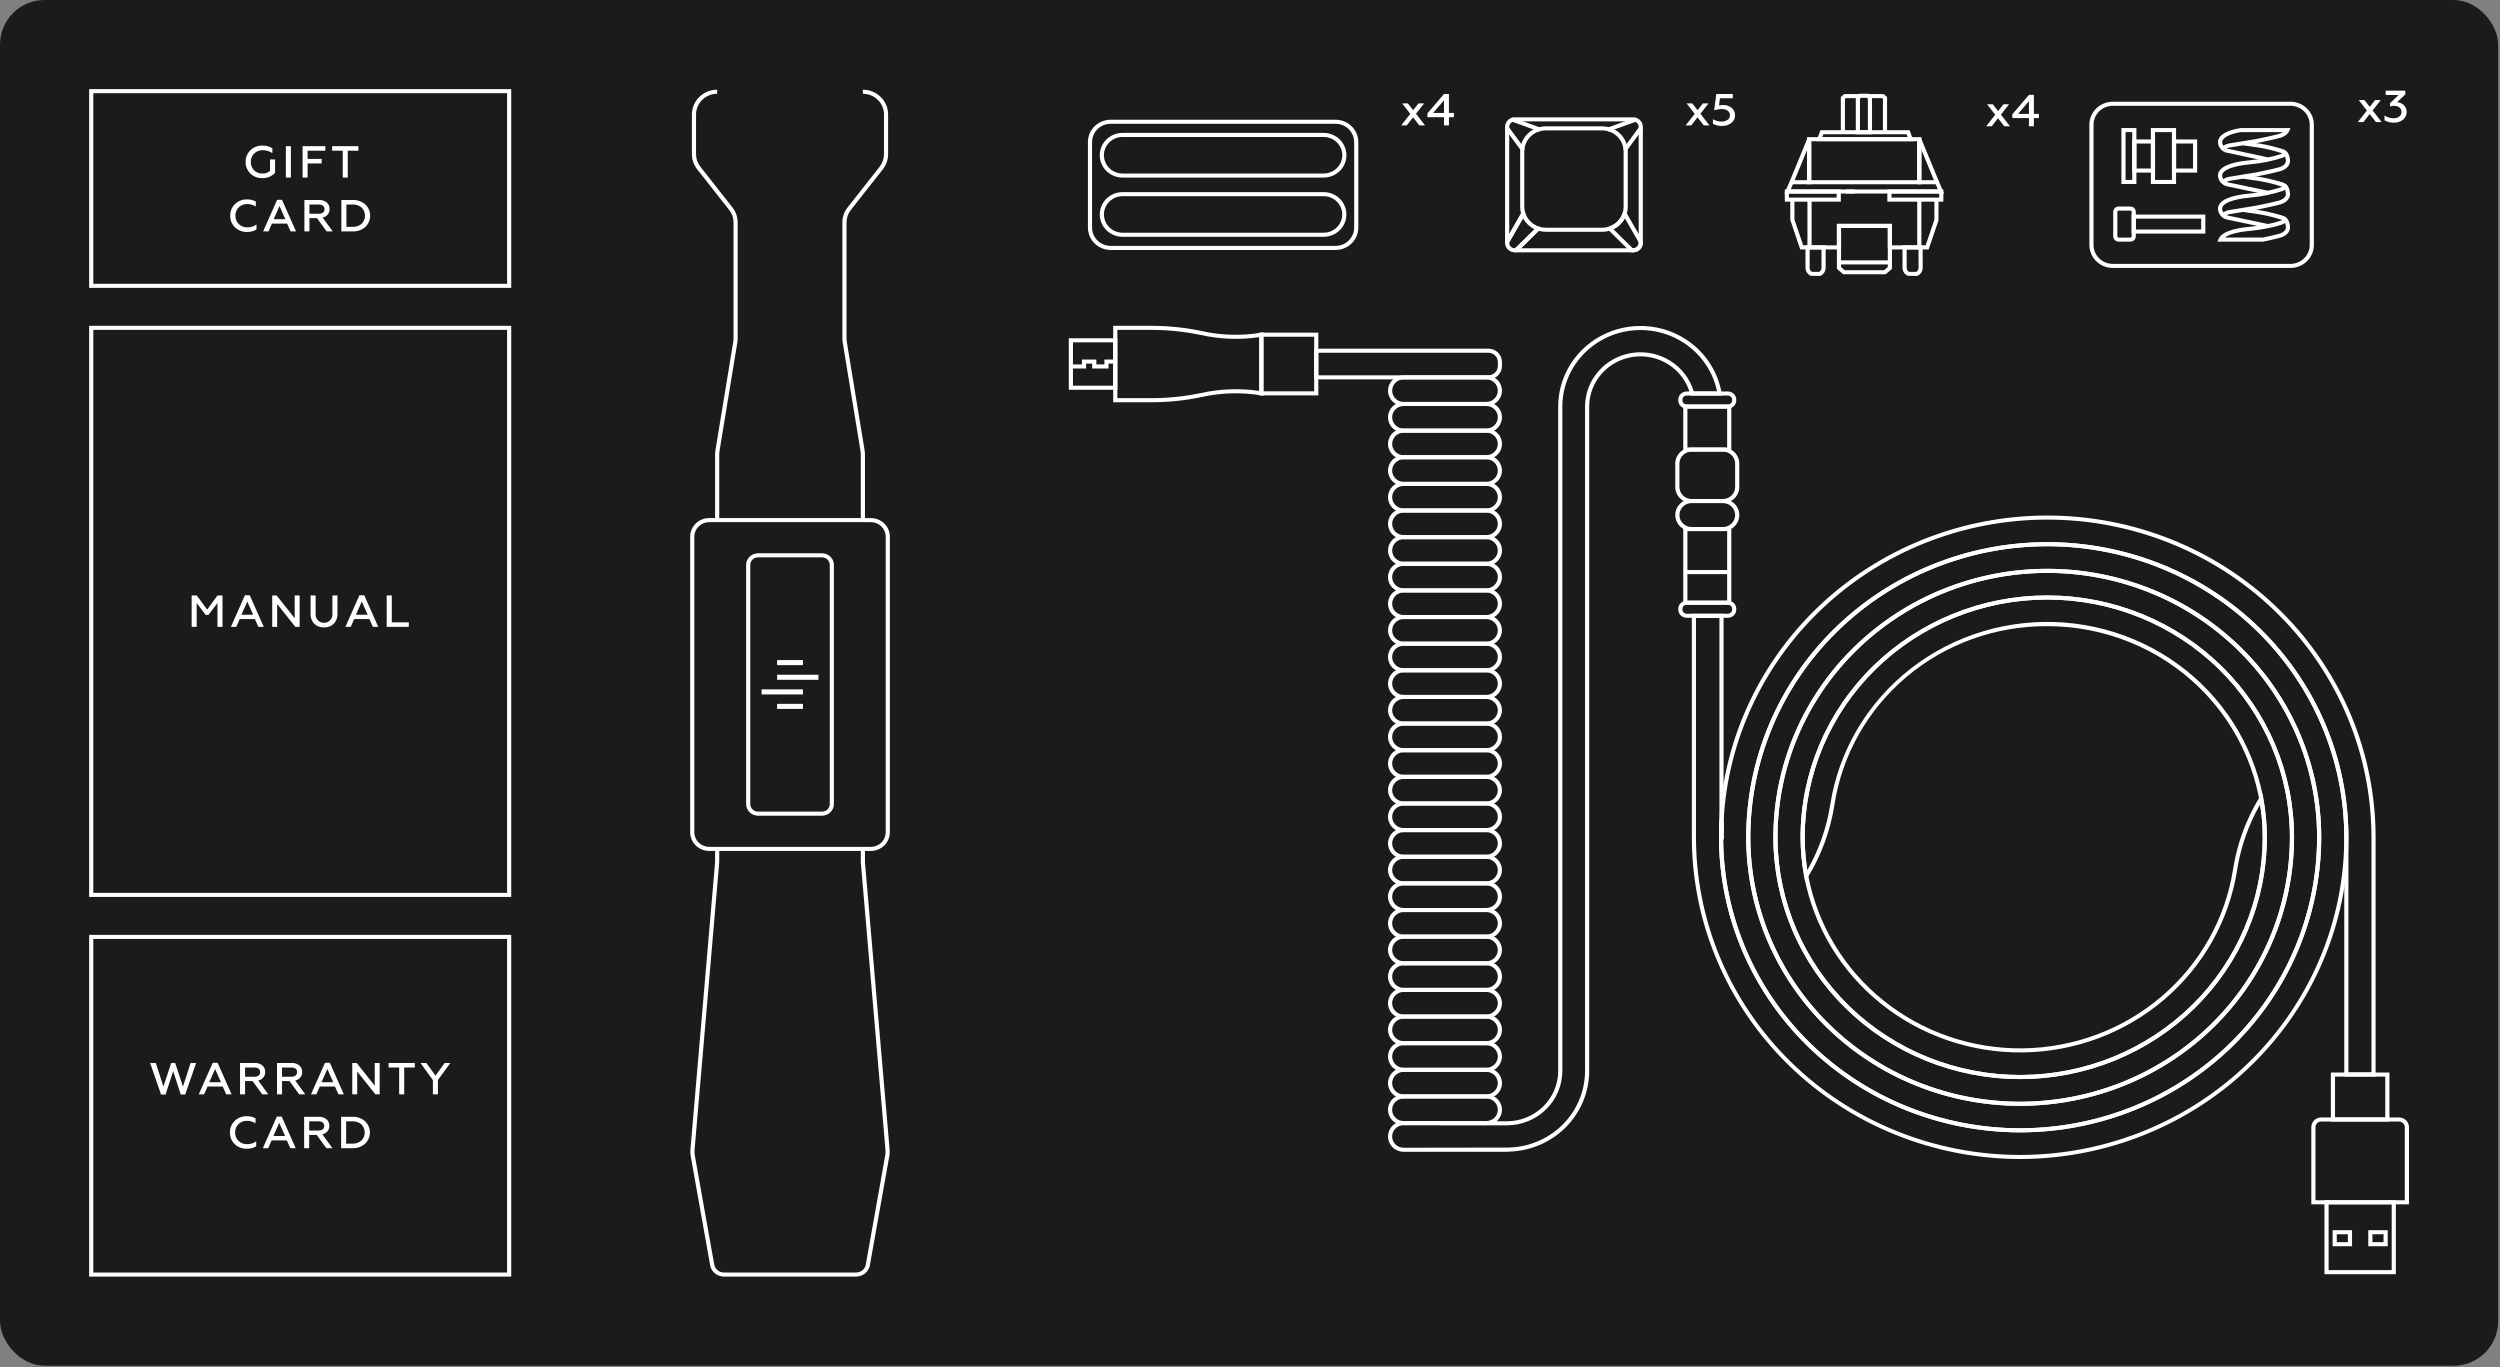 <svg width="673" height="368" viewBox="0 0 673 368" fill="none" xmlns="http://www.w3.org/2000/svg">
<rect x="0" y="0" width="673" height="368" fill="#808080" stroke="none"/>
<rect width="672.5" height="367.656" rx="12" fill="#1B1B1C"/>
<g clip-path="url(#clip0_1280_15808)">
<path d="M543.813 304.83C522.321 304.807 501.716 296.43 486.519 281.537C471.322 266.644 462.774 246.452 462.75 225.391V224.842H462.864V221.044C464.022 198.48 474.13 177.252 491.034 161.889C507.937 146.526 530.298 138.244 553.345 138.809C576.392 139.375 598.301 148.742 614.399 164.915C630.497 181.087 639.51 202.783 639.515 225.376V289.794H631.076V225.376C631.073 204.598 622.649 184.673 607.655 169.982C592.662 155.292 572.327 147.04 551.125 147.042C529.923 147.044 509.59 155.3 494.6 169.993C479.609 184.686 471.189 204.613 471.191 225.391C471.187 234.739 473.063 243.997 476.711 252.635C480.359 261.273 485.707 269.122 492.452 275.733C499.196 282.345 507.203 287.59 516.016 291.168C524.829 294.747 534.275 296.588 543.815 296.588C553.354 296.588 562.8 294.747 571.613 291.168C580.426 287.59 588.433 282.345 595.177 275.733C601.922 269.122 607.27 261.273 610.918 252.635C614.566 243.997 616.442 234.739 616.438 225.391C616.438 208.418 609.558 192.139 597.311 180.137C585.064 168.135 568.453 161.393 551.133 161.393C533.812 161.393 517.202 168.135 504.954 180.137C492.707 192.139 485.827 208.418 485.827 225.391C485.827 227.119 485.908 228.88 486.068 230.628C486.23 232.363 486.471 234.079 486.784 235.731C489.277 248.93 496.458 260.838 507.053 269.345C517.648 277.853 530.973 282.411 544.669 282.213C558.365 282.015 571.548 277.072 581.881 268.261C592.215 259.45 599.033 247.339 601.128 234.074C602.188 227.217 604.601 220.628 608.231 214.675L608.993 213.422L609.263 214.856C609.913 218.331 610.239 221.858 610.239 225.391C610.239 242.655 603.24 259.213 590.783 271.42C578.326 283.628 561.43 290.486 543.813 290.486C526.196 290.486 509.3 283.628 496.843 271.42C484.385 259.213 477.387 242.655 477.387 225.391L477.393 224.842C477.542 205.724 485.415 187.443 499.289 174.002C513.162 160.561 531.906 153.054 551.415 153.127C570.924 153.2 589.608 160.845 603.378 174.389C617.147 187.933 624.878 206.272 624.879 225.391L624.872 225.94C624.701 246.905 616.089 266.957 600.908 281.731C585.728 296.505 565.208 304.807 543.813 304.83ZM463.872 225.94C464.02 246.669 472.546 266.496 487.582 281.077C502.618 295.658 522.939 303.805 544.092 303.732C565.246 303.659 585.508 295.374 600.439 280.69C615.371 266.006 623.755 246.121 623.755 225.391L623.757 224.842C623.608 206.015 615.853 188.013 602.189 174.777C588.526 161.541 570.067 154.151 550.855 154.223C531.642 154.296 513.242 161.826 499.683 175.164C486.124 188.503 478.511 206.563 478.51 225.391L478.509 225.94C478.657 242.865 485.641 259.043 497.933 270.934C510.224 282.825 526.821 289.46 544.093 289.388C561.364 289.315 577.903 282.541 590.09 270.547C602.276 258.553 609.119 242.317 609.119 225.391C609.119 222.43 608.885 219.474 608.42 216.548C605.291 222.034 603.196 228.026 602.234 234.239C600.1 247.761 593.151 260.106 582.618 269.088C572.084 278.07 558.647 283.108 544.687 283.31C530.726 283.513 517.142 278.866 506.343 270.194C495.543 261.522 488.224 249.383 485.682 235.929C485.364 234.247 485.118 232.496 484.953 230.728C484.79 228.947 484.707 227.152 484.707 225.391C484.707 208.126 491.705 191.569 504.162 179.361C516.62 167.154 533.515 160.295 551.133 160.295C568.75 160.295 585.645 167.154 598.103 179.361C610.56 191.569 617.558 208.126 617.558 225.391C617.562 234.883 615.657 244.284 611.953 253.055C608.249 261.826 602.818 269.796 595.969 276.51C589.121 283.223 580.991 288.549 572.042 292.182C563.093 295.816 553.501 297.686 543.815 297.686C534.128 297.686 524.536 295.816 515.587 292.182C506.638 288.549 498.508 283.223 491.66 276.51C484.812 269.796 479.38 261.826 475.676 253.055C471.972 244.284 470.067 234.883 470.071 225.391C470.069 204.322 478.607 184.116 493.808 169.217C509.009 154.318 529.626 145.946 551.125 145.944C572.624 145.942 593.244 154.31 608.447 169.206C623.651 184.103 632.193 204.307 632.195 225.376V288.697H638.395V225.376C638.39 203.072 629.494 181.653 613.602 165.686C597.711 149.719 576.083 140.468 553.33 139.907C530.578 139.345 508.502 147.517 491.81 162.68C475.119 177.842 465.133 198.795 463.983 221.071L463.984 225.94H463.872Z" fill="white"/>
<path d="M463.987 225.94H462.867L462.758 225.391C462.758 223.946 462.795 222.473 462.868 221.018L463.987 221.044L463.987 225.94Z" fill="white"/>
<path d="M543.817 312.004C520.385 311.977 497.92 302.843 481.352 286.606C464.783 270.369 455.464 248.354 455.438 225.391V165.243H463.987V221.044C463.914 222.509 463.878 223.962 463.878 225.391L463.876 225.94C464.024 246.669 472.55 266.496 487.586 281.077C502.622 295.658 522.943 303.805 544.096 303.732C565.25 303.66 585.511 295.374 600.443 280.69C615.375 266.006 623.759 246.121 623.759 225.391L623.761 224.842C623.612 206.015 615.857 188.013 602.193 174.777C588.53 161.541 570.071 154.151 550.859 154.223C531.646 154.296 513.246 161.826 499.687 175.164C486.128 188.503 478.515 206.563 478.514 225.391L478.513 225.94C478.661 242.865 485.645 259.043 497.936 270.934C510.228 282.825 526.825 289.46 544.097 289.388C561.368 289.315 577.907 282.541 590.093 270.547C602.28 258.553 609.122 242.317 609.123 225.391C609.13 217.926 607.635 210.534 604.723 203.636C601.811 196.738 597.54 190.471 592.154 185.193C586.767 179.915 580.372 175.73 573.333 172.877C566.294 170.024 558.75 168.559 551.133 168.567C537.268 168.49 523.841 173.316 513.313 182.158C502.786 191 495.866 203.266 493.822 216.705C492.76 223.564 490.347 230.155 486.718 236.112L485.957 237.362L485.687 235.93C485.368 234.247 485.122 232.496 484.957 230.728C484.794 228.947 484.711 227.152 484.711 225.391C484.711 208.127 491.709 191.569 504.166 179.362C516.623 167.154 533.519 160.296 551.136 160.296C568.754 160.296 585.649 167.154 598.106 179.362C610.564 191.569 617.562 208.127 617.562 225.391C617.566 234.884 615.661 244.284 611.957 253.055C608.253 261.826 602.821 269.796 595.973 276.51C589.125 283.223 580.994 288.549 572.045 292.183C563.097 295.816 553.505 297.686 543.818 297.686C534.132 297.686 524.54 295.816 515.591 292.183C506.642 288.549 498.512 283.223 491.663 276.51C484.815 269.796 479.384 261.826 475.68 253.055C471.975 244.284 470.071 234.884 470.075 225.391C470.075 204.323 478.615 184.117 493.817 169.219C509.019 154.322 529.638 145.952 551.137 145.952C572.636 145.952 593.254 154.322 608.457 169.219C623.659 184.117 632.199 204.323 632.199 225.391V225.403C632.168 248.364 622.846 270.375 606.278 286.61C589.709 302.844 567.247 311.977 543.817 312.004ZM456.557 166.341V225.391C456.557 236.621 458.813 247.741 463.197 258.116C467.582 268.491 474.009 277.919 482.111 285.86C498.475 301.898 520.669 310.909 543.812 310.91C566.955 310.912 589.151 301.904 605.517 285.868C621.883 269.833 631.078 248.082 631.079 225.403L631.639 225.391H631.079C631.079 204.614 622.657 184.687 607.665 169.995C592.673 155.303 572.339 147.05 551.137 147.05C529.935 147.05 509.601 155.303 494.609 169.995C479.617 184.687 471.194 204.614 471.194 225.391C471.191 234.74 473.066 243.997 476.714 252.635C480.362 261.273 485.711 269.122 492.455 275.734C499.2 282.345 507.207 287.59 516.02 291.168C524.833 294.747 534.279 296.589 543.818 296.589C553.358 296.589 562.804 294.747 571.617 291.168C580.43 287.59 588.437 282.345 595.181 275.734C601.925 269.122 607.274 261.273 610.922 252.635C614.57 243.997 616.446 234.74 616.442 225.391C616.442 208.418 609.562 192.14 597.315 180.138C585.067 168.136 568.457 161.393 551.136 161.393C533.816 161.393 517.205 168.136 504.958 180.138C492.711 192.14 485.83 208.418 485.83 225.391C485.83 227.119 485.911 228.881 486.072 230.629C486.186 231.846 486.339 233.055 486.528 234.239C489.657 228.751 491.753 222.755 492.715 216.54C494.978 202.106 502.721 189.043 514.394 179.965C526.066 170.888 540.807 166.466 555.665 167.585C570.523 168.704 584.401 175.281 594.521 186C604.641 196.719 610.256 210.788 610.242 225.391C610.242 233.94 608.524 242.404 605.186 250.302C601.848 258.2 596.955 265.376 590.787 271.421C584.619 277.465 577.296 282.26 569.237 285.531C561.178 288.803 552.54 290.487 543.817 290.487C535.094 290.487 526.456 288.803 518.397 285.531C510.338 282.26 503.015 277.465 496.847 271.421C490.678 265.376 485.786 258.2 482.447 250.302C479.109 242.404 477.391 233.94 477.391 225.391L477.396 224.842C477.545 205.724 485.419 187.443 499.292 174.002C513.166 160.561 531.91 153.055 551.419 153.127C570.928 153.2 589.612 160.845 603.381 174.389C617.151 187.933 624.882 206.273 624.883 225.391L624.876 225.94C624.728 246.96 616.084 267.066 600.838 281.853C585.592 296.639 564.986 304.902 543.536 304.829C522.086 304.756 501.539 296.355 486.398 281.465C471.256 266.576 462.754 246.412 462.754 225.391L462.76 224.842C462.768 223.573 462.804 222.289 462.869 221.017L462.868 166.341L456.557 166.341Z" fill="white"/>
<path d="M463.987 225.94H462.867L462.758 225.391C462.758 223.946 462.795 222.473 462.868 221.018L463.987 221.044L463.987 225.94Z" fill="white"/>
<path d="M643.236 301.912H627.469V288.723H643.236V301.912ZM628.589 300.815H642.116V289.82H628.589V300.815Z" fill="white"/>
<path d="M648.496 324.201H622.203V303.441C622.204 302.745 622.486 302.077 622.989 301.585C623.491 301.093 624.172 300.816 624.883 300.815H645.817C646.527 300.816 647.208 301.093 647.71 301.585C648.213 302.077 648.495 302.745 648.496 303.441V324.201ZM623.323 323.104H647.376V303.441C647.376 303.036 647.211 302.647 646.919 302.361C646.626 302.074 646.23 301.913 645.817 301.912H624.883C624.469 301.913 624.073 302.074 623.78 302.361C623.488 302.647 623.324 303.036 623.323 303.441V323.104Z" fill="white"/>
<path d="M644.962 343.013H625.742V323.104H644.962L644.962 343.013ZM626.862 341.916H643.842V324.201H626.862L626.862 341.916Z" fill="white"/>
<path d="M642.773 335.488H637.539V331.166H642.773V335.488ZM638.659 334.391H641.653V332.263H638.659V334.391Z" fill="white"/>
<path d="M633.172 335.488H627.938V331.166H633.172V335.488ZM629.057 334.391H632.052V332.263H629.057V334.391Z" fill="white"/>
<path d="M405.657 310.067H377.867C376.75 310.065 375.679 309.629 374.889 308.854C374.1 308.079 373.656 307.029 373.656 305.934C373.656 304.838 374.1 303.788 374.889 303.013C375.679 302.238 376.75 301.802 377.867 301.8L405.658 301.844C409.318 301.839 412.828 300.411 415.416 297.874C418.004 295.337 419.46 291.898 419.464 288.31V109.465C419.463 104.021 421.549 98.775 425.309 94.767C429.069 90.759 434.229 88.282 439.765 87.826C445.301 87.371 450.81 88.97 455.2 92.306C459.589 95.644 462.54 100.475 463.466 105.843L463.575 106.483H455.095L454.986 106.072C454.144 102.884 452.144 100.107 449.362 98.26C446.581 96.413 443.207 95.624 439.874 96.04C436.541 96.457 433.477 98.05 431.256 100.521C429.036 102.993 427.812 106.173 427.812 109.465V288.31C427.806 293.972 425.546 299.408 421.513 303.462C417.48 307.516 411.992 309.869 406.216 310.019V310.025L405.657 310.067ZM377.866 302.897C377.459 302.897 377.056 302.975 376.679 303.127C376.302 303.279 375.96 303.503 375.672 303.785C375.384 304.067 375.155 304.402 374.999 304.771C374.843 305.14 374.763 305.535 374.763 305.934C374.763 306.333 374.843 306.729 374.999 307.097C375.156 307.466 375.384 307.801 375.673 308.083C375.961 308.365 376.303 308.588 376.68 308.741C377.057 308.893 377.46 308.971 377.868 308.97L405.657 308.928C411.234 308.921 416.581 306.747 420.525 302.882C424.468 299.016 426.687 293.776 426.692 288.31V109.465C426.692 105.942 427.988 102.537 430.344 99.876C432.7 97.215 435.957 95.476 439.517 94.98C443.076 94.484 446.698 95.263 449.718 97.175C452.738 99.086 454.953 102.002 455.955 105.385H462.241C461.209 100.373 458.313 95.916 454.116 92.879C449.919 89.842 444.719 88.441 439.528 88.95C434.336 89.458 429.523 91.839 426.022 95.63C422.521 99.422 420.583 104.352 420.583 109.465V288.31C420.579 292.189 419.006 295.908 416.207 298.65C413.409 301.393 409.615 302.937 405.657 302.941L377.866 302.897Z" fill="white"/>
<path d="M400.117 302.884H377.867C376.75 302.882 375.679 302.445 374.889 301.67C374.1 300.895 373.656 299.845 373.656 298.75C373.656 297.655 374.1 296.604 374.889 295.829C375.679 295.054 376.75 294.618 377.867 294.616H400.117C401.235 294.618 402.306 295.054 403.096 295.829C403.885 296.604 404.329 297.655 404.329 298.75C404.329 299.845 403.885 300.895 403.096 301.67C402.306 302.445 401.235 302.882 400.117 302.884ZM377.867 295.714C377.46 295.713 377.057 295.791 376.68 295.943C376.303 296.095 375.961 296.319 375.673 296.601C375.385 296.883 375.156 297.218 375 297.587C374.844 297.955 374.763 298.351 374.763 298.75C374.763 299.149 374.844 299.544 375 299.913C375.156 300.282 375.385 300.617 375.673 300.899C375.961 301.181 376.303 301.404 376.68 301.557C377.057 301.709 377.46 301.787 377.867 301.786H400.117C400.938 301.785 401.725 301.464 402.304 300.895C402.884 300.325 403.21 299.554 403.21 298.75C403.21 297.946 402.884 297.174 402.304 296.605C401.725 296.036 400.938 295.715 400.117 295.714H377.867Z" fill="white"/>
<path d="M400.114 295.715H377.867C376.748 295.715 375.675 295.279 374.884 294.504C374.093 293.729 373.648 292.677 373.648 291.581C373.648 290.485 374.093 289.433 374.884 288.658C375.675 287.883 376.748 287.447 377.867 287.447H400.114C401.233 287.447 402.306 287.883 403.097 288.658C403.888 289.433 404.332 290.485 404.332 291.581C404.332 292.677 403.888 293.729 403.097 294.504C402.306 295.279 401.233 295.715 400.114 295.715ZM377.867 288.545C377.045 288.545 376.257 288.865 375.676 289.434C375.095 290.003 374.768 290.776 374.768 291.581C374.768 292.386 375.095 293.158 375.676 293.728C376.257 294.297 377.045 294.617 377.867 294.617H400.114C400.936 294.617 401.724 294.297 402.305 293.728C402.886 293.158 403.212 292.386 403.212 291.581C403.212 290.776 402.886 290.003 402.305 289.434C401.724 288.865 400.936 288.545 400.114 288.545H377.867Z" fill="white"/>
<path d="M400.115 288.545H377.867C376.75 288.543 375.679 288.107 374.889 287.332C374.1 286.557 373.656 285.506 373.656 284.411C373.656 283.316 374.1 282.265 374.889 281.49C375.679 280.715 376.75 280.279 377.867 280.277H400.115C401.233 280.279 402.304 280.715 403.093 281.49C403.883 282.265 404.326 283.316 404.326 284.411C404.326 285.506 403.883 286.557 403.093 287.332C402.304 288.107 401.233 288.543 400.115 288.545ZM377.867 281.375C377.047 281.376 376.26 281.697 375.681 282.266C375.101 282.835 374.775 283.607 374.775 284.411C374.775 285.215 375.101 285.987 375.681 286.556C376.26 287.125 377.047 287.446 377.867 287.447H400.115C400.937 287.447 401.725 287.127 402.306 286.558C402.887 285.989 403.213 285.216 403.213 284.411C403.213 283.606 402.887 282.833 402.306 282.264C401.725 281.695 400.937 281.375 400.115 281.375H377.867Z" fill="white"/>
<path d="M400.114 281.375H377.867C376.748 281.375 375.675 280.939 374.884 280.164C374.093 279.389 373.648 278.337 373.648 277.241C373.648 276.145 374.093 275.093 374.884 274.318C375.675 273.543 376.748 273.107 377.867 273.107H400.114C401.233 273.107 402.306 273.543 403.097 274.318C403.888 275.093 404.332 276.145 404.332 277.241C404.332 278.337 403.888 279.389 403.097 280.164C402.306 280.939 401.233 281.375 400.114 281.375ZM377.867 274.205C377.045 274.205 376.257 274.525 375.676 275.094C375.095 275.664 374.768 276.436 374.768 277.241C374.768 278.046 375.095 278.819 375.676 279.388C376.257 279.957 377.045 280.277 377.867 280.277H400.114C400.936 280.277 401.724 279.957 402.305 279.388C402.886 278.819 403.212 278.046 403.212 277.241C403.212 276.436 402.886 275.664 402.305 275.094C401.724 274.525 400.936 274.205 400.114 274.205H377.867Z" fill="white"/>
<path d="M400.114 274.205H377.867C377.313 274.205 376.764 274.098 376.252 273.89C375.741 273.682 375.276 273.378 374.884 272.994C374.492 272.61 374.181 272.155 373.97 271.653C373.758 271.152 373.648 270.614 373.648 270.071C373.648 269.528 373.758 268.991 373.97 268.489C374.181 267.988 374.492 267.532 374.884 267.148C375.276 266.764 375.741 266.46 376.252 266.252C376.764 266.044 377.313 265.937 377.867 265.938H400.114C400.668 265.937 401.217 266.044 401.728 266.252C402.24 266.46 402.705 266.764 403.097 267.148C403.489 267.532 403.799 267.988 404.011 268.489C404.223 268.991 404.332 269.528 404.332 270.071C404.332 270.614 404.223 271.152 404.011 271.653C403.799 272.155 403.489 272.61 403.097 272.994C402.705 273.378 402.24 273.682 401.728 273.89C401.217 274.098 400.668 274.205 400.114 274.205ZM377.867 267.035C377.045 267.035 376.257 267.355 375.676 267.924C375.095 268.494 374.768 269.266 374.768 270.071C374.768 270.876 375.095 271.649 375.676 272.218C376.257 272.787 377.045 273.107 377.867 273.107H400.114C400.936 273.107 401.724 272.787 402.305 272.218C402.886 271.649 403.212 270.876 403.212 270.071C403.212 269.266 402.886 268.494 402.305 267.924C401.724 267.355 400.936 267.035 400.114 267.035H377.867Z" fill="white"/>
<path d="M400.114 267.035H377.867C377.313 267.035 376.764 266.928 376.252 266.721C375.741 266.513 375.276 266.208 374.884 265.825C374.492 265.441 374.181 264.985 373.97 264.484C373.758 263.982 373.648 263.445 373.648 262.902C373.648 262.359 373.758 261.821 373.97 261.32C374.181 260.818 374.492 260.363 374.884 259.979C375.276 259.595 375.741 259.29 376.252 259.083C376.764 258.875 377.313 258.768 377.867 258.768H400.114C401.233 258.768 402.306 259.204 403.097 259.979C403.888 260.754 404.332 261.805 404.332 262.902C404.332 263.998 403.888 265.049 403.097 265.825C402.306 266.6 401.233 267.035 400.114 267.035ZM377.867 259.866C377.045 259.866 376.257 260.185 375.676 260.755C375.095 261.324 374.768 262.096 374.768 262.902C374.768 263.707 375.095 264.479 375.676 265.049C376.257 265.618 377.045 265.938 377.867 265.938H400.114C400.936 265.938 401.724 265.618 402.305 265.049C402.886 264.479 403.212 263.707 403.212 262.902C403.212 262.096 402.886 261.324 402.305 260.755C401.724 260.185 400.936 259.866 400.114 259.866H377.867Z" fill="white"/>
<path d="M400.114 259.865H377.867C376.748 259.865 375.675 259.43 374.884 258.655C374.093 257.88 373.648 256.828 373.648 255.732C373.648 254.635 374.093 253.584 374.884 252.809C375.675 252.034 376.748 251.598 377.867 251.598H400.114C401.232 251.6 402.303 252.036 403.092 252.811C403.882 253.586 404.325 254.637 404.325 255.732C404.325 256.827 403.882 257.877 403.092 258.652C402.303 259.427 401.232 259.864 400.114 259.865ZM377.867 252.696C377.046 252.697 376.259 253.018 375.68 253.587C375.1 254.156 374.774 254.928 374.774 255.732C374.774 256.536 375.1 257.307 375.68 257.877C376.259 258.446 377.046 258.766 377.867 258.768H400.114C400.935 258.766 401.721 258.446 402.301 257.877C402.881 257.307 403.207 256.536 403.207 255.732C403.207 254.928 402.881 254.156 402.301 253.587C401.721 253.018 400.935 252.697 400.114 252.696H377.867Z" fill="white"/>
<path d="M400.114 252.696H377.867C376.748 252.696 375.675 252.26 374.884 251.485C374.093 250.71 373.648 249.658 373.648 248.562C373.648 247.466 374.093 246.414 374.884 245.639C375.675 244.864 376.748 244.428 377.867 244.428H400.114C401.233 244.428 402.306 244.864 403.097 245.639C403.888 246.414 404.332 247.466 404.332 248.562C404.332 249.658 403.888 250.71 403.097 251.485C402.306 252.26 401.233 252.696 400.114 252.696ZM377.867 245.526C377.045 245.526 376.257 245.846 375.676 246.415C375.095 246.984 374.768 247.757 374.768 248.562C374.768 249.367 375.095 250.139 375.676 250.709C376.257 251.278 377.045 251.598 377.867 251.598H400.114C400.936 251.598 401.724 251.278 402.305 250.709C402.886 250.139 403.212 249.367 403.212 248.562C403.212 247.757 402.886 246.984 402.305 246.415C401.724 245.846 400.936 245.526 400.114 245.526H377.867Z" fill="white"/>
<path d="M400.114 245.526H377.867C376.748 245.526 375.675 245.09 374.884 244.315C374.093 243.54 373.648 242.488 373.648 241.392C373.648 240.296 374.093 239.244 374.884 238.469C375.675 237.694 376.748 237.258 377.867 237.258H400.114C401.233 237.258 402.306 237.694 403.097 238.469C403.888 239.244 404.332 240.296 404.332 241.392C404.332 242.488 403.888 243.54 403.097 244.315C402.306 245.09 401.233 245.526 400.114 245.526ZM377.867 238.356C377.045 238.356 376.257 238.676 375.676 239.245C375.095 239.814 374.768 240.587 374.768 241.392C374.768 242.197 375.095 242.969 375.676 243.539C376.257 244.108 377.045 244.428 377.867 244.428H400.114C400.936 244.428 401.724 244.108 402.305 243.539C402.886 242.969 403.212 242.197 403.212 241.392C403.212 240.587 402.886 239.814 402.305 239.245C401.724 238.676 400.936 238.356 400.114 238.356H377.867Z" fill="white"/>
<path d="M400.114 238.356H377.867C376.748 238.356 375.675 237.92 374.884 237.145C374.093 236.37 373.648 235.318 373.648 234.222C373.648 233.126 374.093 232.074 374.884 231.299C375.675 230.524 376.748 230.088 377.867 230.088H400.114C401.232 230.09 402.303 230.526 403.092 231.301C403.882 232.076 404.325 233.127 404.325 234.222C404.325 235.317 403.882 236.368 403.092 237.143C402.303 237.918 401.232 238.354 400.114 238.356ZM377.867 231.186C377.046 231.187 376.259 231.508 375.68 232.077C375.1 232.646 374.774 233.418 374.774 234.222C374.774 235.026 375.1 235.798 375.68 236.367C376.259 236.936 377.046 237.257 377.867 237.258H400.114C400.935 237.257 401.721 236.936 402.301 236.367C402.881 235.798 403.207 235.026 403.207 234.222C403.207 233.418 402.881 232.646 402.301 232.077C401.721 231.508 400.935 231.187 400.114 231.186H377.867Z" fill="white"/>
<path d="M400.114 231.186H377.867C376.748 231.186 375.675 230.75 374.884 229.975C374.093 229.2 373.648 228.148 373.648 227.052C373.648 225.956 374.093 224.904 374.884 224.129C375.675 223.354 376.748 222.918 377.867 222.918H400.114C401.233 222.918 402.306 223.354 403.097 224.129C403.888 224.904 404.332 225.956 404.332 227.052C404.332 228.148 403.888 229.2 403.097 229.975C402.306 230.75 401.233 231.186 400.114 231.186ZM377.867 224.016C377.045 224.016 376.257 224.336 375.676 224.905C375.095 225.475 374.768 226.247 374.768 227.052C374.768 227.857 375.095 228.63 375.676 229.199C376.257 229.768 377.045 230.088 377.867 230.088H400.114C400.936 230.088 401.724 229.768 402.305 229.199C402.886 228.63 403.212 227.857 403.212 227.052C403.212 226.247 402.886 225.475 402.305 224.905C401.724 224.336 400.936 224.016 400.114 224.016H377.867Z" fill="white"/>
<path d="M400.114 224.016H377.867C376.748 224.016 375.675 223.581 374.884 222.806C374.093 222.03 373.648 220.979 373.648 219.883C373.648 218.786 374.093 217.735 374.884 216.96C375.675 216.185 376.748 215.749 377.867 215.749H400.114C401.233 215.749 402.306 216.185 403.097 216.96C403.888 217.735 404.332 218.786 404.332 219.883C404.332 220.979 403.888 222.03 403.097 222.806C402.306 223.581 401.233 224.016 400.114 224.016ZM377.867 216.846C377.46 216.846 377.057 216.925 376.681 217.078C376.305 217.23 375.963 217.454 375.676 217.736C375.388 218.018 375.16 218.352 375.004 218.721C374.848 219.089 374.768 219.484 374.768 219.883C374.768 220.281 374.848 220.676 375.004 221.045C375.16 221.413 375.388 221.748 375.676 222.03C375.963 222.312 376.305 222.535 376.681 222.688C377.057 222.84 377.46 222.919 377.867 222.919H400.114C400.936 222.919 401.724 222.599 402.305 222.03C402.886 221.46 403.212 220.688 403.212 219.883C403.212 219.077 402.886 218.305 402.305 217.736C401.724 217.166 400.936 216.846 400.114 216.846H377.867Z" fill="white"/>
<path d="M400.115 216.846H377.867C376.75 216.845 375.679 216.408 374.889 215.633C374.1 214.858 373.656 213.808 373.656 212.713C373.656 211.618 374.1 210.567 374.889 209.792C375.679 209.017 376.75 208.581 377.867 208.579H400.115C401.233 208.581 402.304 209.017 403.093 209.792C403.883 210.567 404.326 211.618 404.326 212.713C404.326 213.808 403.883 214.858 403.093 215.633C402.304 216.408 401.233 216.845 400.115 216.846ZM377.867 209.677C377.047 209.678 376.26 209.999 375.681 210.568C375.101 211.137 374.775 211.908 374.775 212.713C374.775 213.517 375.101 214.288 375.681 214.858C376.26 215.427 377.047 215.747 377.867 215.749H400.115C400.936 215.747 401.722 215.427 402.302 214.858C402.882 214.288 403.208 213.517 403.208 212.713C403.208 211.908 402.882 211.137 402.302 210.568C401.722 209.999 400.936 209.678 400.115 209.677H377.867Z" fill="white"/>
<path d="M400.114 209.676H377.867C376.748 209.676 375.675 209.241 374.884 208.466C374.093 207.691 373.648 206.639 373.648 205.543C373.648 204.447 374.093 203.395 374.884 202.62C375.675 201.845 376.748 201.409 377.867 201.409H400.114C401.233 201.409 402.306 201.845 403.097 202.62C403.888 203.395 404.332 204.447 404.332 205.543C404.332 206.639 403.888 207.691 403.097 208.466C402.306 209.241 401.233 209.676 400.114 209.676ZM377.867 202.507C377.045 202.507 376.257 202.827 375.676 203.396C375.095 203.965 374.768 204.738 374.768 205.543C374.768 206.348 375.095 207.12 375.676 207.69C376.257 208.259 377.045 208.579 377.867 208.579H400.114C400.936 208.579 401.724 208.259 402.305 207.69C402.886 207.12 403.212 206.348 403.212 205.543C403.212 204.738 402.886 203.965 402.305 203.396C401.724 202.827 400.936 202.507 400.114 202.507H377.867Z" fill="white"/>
<path d="M400.114 202.507H377.867C376.748 202.507 375.675 202.071 374.884 201.296C374.093 200.521 373.648 199.469 373.648 198.373C373.648 197.277 374.093 196.225 374.884 195.45C375.675 194.675 376.748 194.239 377.867 194.239H400.114C401.233 194.239 402.306 194.675 403.097 195.45C403.888 196.225 404.332 197.277 404.332 198.373C404.332 199.469 403.888 200.521 403.097 201.296C402.306 202.071 401.233 202.507 400.114 202.507ZM377.867 195.337C377.045 195.337 376.257 195.657 375.676 196.226C375.095 196.795 374.768 197.568 374.768 198.373C374.768 199.178 375.095 199.95 375.676 200.52C376.257 201.089 377.045 201.409 377.867 201.409H400.114C400.936 201.409 401.724 201.089 402.305 200.52C402.886 199.95 403.212 199.178 403.212 198.373C403.212 197.568 402.886 196.795 402.305 196.226C401.724 195.657 400.936 195.337 400.114 195.337H377.867Z" fill="white"/>
<path d="M400.115 195.337H377.867C376.75 195.335 375.679 194.899 374.889 194.124C374.1 193.349 373.656 192.298 373.656 191.203C373.656 190.108 374.1 189.057 374.889 188.282C375.679 187.507 376.75 187.071 377.867 187.069H400.115C401.233 187.071 402.304 187.507 403.093 188.282C403.883 189.057 404.326 190.108 404.326 191.203C404.326 192.298 403.883 193.349 403.093 194.124C402.304 194.899 401.233 195.335 400.115 195.337ZM377.867 188.167C377.047 188.168 376.26 188.489 375.681 189.058C375.101 189.627 374.775 190.399 374.775 191.203C374.775 192.007 375.101 192.779 375.681 193.348C376.26 193.917 377.047 194.238 377.867 194.239H400.115C400.936 194.238 401.722 193.917 402.302 193.348C402.882 192.779 403.208 192.007 403.208 191.203C403.208 190.399 402.882 189.627 402.302 189.058C401.722 188.489 400.936 188.168 400.115 188.167H377.867Z" fill="white"/>
<path d="M400.114 188.167H377.867C376.748 188.167 375.675 187.731 374.884 186.956C374.093 186.181 373.648 185.129 373.648 184.033C373.648 182.937 374.093 181.885 374.884 181.11C375.675 180.335 376.748 179.899 377.867 179.899H400.114C401.233 179.899 402.306 180.335 403.097 181.11C403.888 181.885 404.332 182.937 404.332 184.033C404.332 185.129 403.888 186.181 403.097 186.956C402.306 187.731 401.233 188.167 400.114 188.167ZM377.867 180.997C377.045 180.997 376.257 181.317 375.676 181.886C375.095 182.456 374.768 183.228 374.768 184.033C374.768 184.838 375.095 185.611 375.676 186.18C376.257 186.749 377.045 187.069 377.867 187.069H400.114C400.936 187.069 401.724 186.749 402.305 186.18C402.886 185.611 403.212 184.838 403.212 184.033C403.212 183.228 402.886 182.456 402.305 181.886C401.724 181.317 400.936 180.997 400.114 180.997H377.867Z" fill="white"/>
<path d="M400.114 180.997H377.867C377.313 180.997 376.764 180.89 376.252 180.683C375.741 180.475 375.276 180.17 374.884 179.787C374.492 179.403 374.181 178.947 373.97 178.446C373.758 177.944 373.648 177.406 373.648 176.864C373.648 176.321 373.758 175.783 373.97 175.282C374.181 174.78 374.492 174.325 374.884 173.941C375.276 173.557 375.741 173.252 376.252 173.045C376.764 172.837 377.313 172.73 377.867 172.73H400.114C401.233 172.73 402.306 173.165 403.097 173.941C403.888 174.716 404.332 175.767 404.332 176.864C404.332 177.96 403.888 179.011 403.097 179.787C402.306 180.562 401.233 180.997 400.114 180.997ZM377.867 173.827C377.46 173.827 377.057 173.906 376.681 174.059C376.305 174.211 375.963 174.435 375.676 174.717C375.388 174.999 375.16 175.333 375.004 175.702C374.848 176.07 374.768 176.465 374.768 176.864C374.768 177.262 374.848 177.657 375.004 178.026C375.16 178.394 375.388 178.729 375.676 179.011C375.963 179.292 376.305 179.516 376.681 179.669C377.057 179.821 377.46 179.9 377.867 179.9H400.114C400.936 179.9 401.724 179.58 402.305 179.011C402.886 178.441 403.212 177.669 403.212 176.864C403.212 176.058 402.886 175.286 402.305 174.717C401.724 174.147 400.936 173.827 400.114 173.827H377.867Z" fill="white"/>
<path d="M400.115 173.827H377.867C376.75 173.826 375.679 173.389 374.889 172.614C374.1 171.839 373.656 170.789 373.656 169.694C373.656 168.599 374.1 167.548 374.889 166.773C375.679 165.998 376.75 165.562 377.867 165.56H400.115C401.233 165.562 402.304 165.998 403.093 166.773C403.883 167.548 404.326 168.599 404.326 169.694C404.326 170.789 403.883 171.839 403.093 172.614C402.304 173.389 401.233 173.826 400.115 173.827ZM377.867 166.658C377.047 166.659 376.26 166.98 375.681 167.549C375.101 168.118 374.775 168.889 374.775 169.694C374.775 170.498 375.101 171.269 375.681 171.839C376.26 172.408 377.047 172.728 377.867 172.73H400.115C400.936 172.728 401.722 172.408 402.302 171.839C402.882 171.269 403.208 170.498 403.208 169.694C403.208 168.889 402.882 168.118 402.302 167.549C401.722 166.98 400.936 166.659 400.115 166.658H377.867Z" fill="white"/>
<path d="M400.114 166.657H377.867C377.313 166.657 376.764 166.551 376.252 166.343C375.741 166.135 375.276 165.831 374.884 165.447C374.492 165.063 374.181 164.607 373.97 164.106C373.758 163.604 373.648 163.067 373.648 162.524C373.648 161.981 373.758 161.443 373.97 160.942C374.181 160.44 374.492 159.985 374.884 159.601C375.276 159.217 375.741 158.913 376.252 158.705C376.764 158.497 377.313 158.39 377.867 158.39H400.114C401.233 158.39 402.306 158.826 403.097 159.601C403.888 160.376 404.332 161.427 404.332 162.524C404.332 163.62 403.888 164.672 403.097 165.447C402.306 166.222 401.233 166.657 400.114 166.657ZM377.867 159.488C377.045 159.488 376.257 159.807 375.676 160.377C375.095 160.946 374.768 161.719 374.768 162.524C374.768 163.329 375.095 164.101 375.676 164.671C376.257 165.24 377.045 165.56 377.867 165.56H400.114C400.936 165.56 401.724 165.24 402.305 164.671C402.886 164.101 403.212 163.329 403.212 162.524C403.212 161.719 402.886 160.946 402.305 160.377C401.724 159.807 400.936 159.488 400.114 159.488H377.867Z" fill="white"/>
<path d="M400.114 159.488H377.867C377.313 159.488 376.764 159.381 376.252 159.173C375.741 158.965 375.276 158.661 374.884 158.277C374.492 157.893 374.181 157.437 373.97 156.936C373.758 156.434 373.648 155.897 373.648 155.354C373.648 154.811 373.758 154.274 373.97 153.772C374.181 153.27 374.492 152.815 374.884 152.431C375.276 152.047 375.741 151.743 376.252 151.535C376.764 151.327 377.313 151.22 377.867 151.22H400.114C401.233 151.22 402.306 151.656 403.097 152.431C403.888 153.206 404.332 154.258 404.332 155.354C404.332 156.45 403.888 157.502 403.097 158.277C402.306 159.052 401.233 159.488 400.114 159.488ZM377.867 152.318C377.46 152.318 377.057 152.396 376.681 152.549C376.305 152.701 375.963 152.925 375.676 153.207C375.388 153.489 375.16 153.824 375.004 154.192C374.848 154.56 374.768 154.955 374.768 155.354C374.768 155.753 374.848 156.147 375.004 156.516C375.16 156.884 375.388 157.219 375.676 157.501C375.963 157.783 376.305 158.006 376.681 158.159C377.057 158.312 377.46 158.39 377.867 158.39H400.114C400.936 158.39 401.724 158.07 402.305 157.501C402.886 156.931 403.212 156.159 403.212 155.354C403.212 154.549 402.886 153.776 402.305 153.207C401.724 152.638 400.936 152.318 400.114 152.318H377.867Z" fill="white"/>
<path d="M400.115 152.318H377.867C376.75 152.316 375.679 151.88 374.889 151.104C374.1 150.329 373.656 149.279 373.656 148.184C373.656 147.089 374.1 146.038 374.889 145.263C375.679 144.488 376.75 144.052 377.867 144.05H400.115C401.234 144.05 402.307 144.486 403.098 145.261C403.889 146.036 404.333 147.088 404.333 148.184C404.333 149.28 403.889 150.332 403.098 151.107C402.307 151.882 401.234 152.318 400.115 152.318ZM377.867 145.148C377.047 145.149 376.26 145.47 375.681 146.039C375.101 146.608 374.775 147.38 374.775 148.184C374.775 148.988 375.101 149.76 375.681 150.329C376.26 150.898 377.047 151.219 377.867 151.22H400.115C400.936 151.219 401.722 150.898 402.302 150.329C402.882 149.76 403.208 148.988 403.208 148.184C403.208 147.38 402.882 146.608 402.302 146.039C401.722 145.47 400.936 145.149 400.115 145.148H377.867Z" fill="white"/>
<path d="M400.114 145.148H377.867C377.313 145.148 376.764 145.041 376.252 144.833C375.741 144.625 375.276 144.321 374.884 143.937C374.492 143.553 374.181 143.097 373.97 142.596C373.758 142.094 373.648 141.557 373.648 141.014C373.648 140.471 373.758 139.934 373.97 139.432C374.181 138.931 374.492 138.475 374.884 138.091C375.276 137.707 375.741 137.403 376.252 137.195C376.764 136.987 377.313 136.88 377.867 136.88H400.114C401.233 136.88 402.306 137.316 403.097 138.091C403.888 138.866 404.332 139.918 404.332 141.014C404.332 142.11 403.888 143.162 403.097 143.937C402.306 144.712 401.233 145.148 400.114 145.148ZM377.867 137.978C377.045 137.978 376.257 138.298 375.676 138.867C375.095 139.436 374.768 140.209 374.768 141.014C374.768 141.819 375.095 142.592 375.676 143.161C376.257 143.73 377.045 144.05 377.867 144.05H400.114C400.936 144.05 401.724 143.73 402.305 143.161C402.886 142.592 403.212 141.819 403.212 141.014C403.212 140.209 402.886 139.436 402.305 138.867C401.724 138.298 400.936 137.978 400.114 137.978H377.867Z" fill="white"/>
<path d="M400.114 137.978H377.867C376.748 137.978 375.675 137.543 374.884 136.768C374.093 135.992 373.648 134.941 373.648 133.845C373.648 132.748 374.093 131.697 374.884 130.922C375.675 130.146 376.748 129.711 377.867 129.711H400.114C401.233 129.711 402.306 130.146 403.097 130.922C403.888 131.697 404.332 132.748 404.332 133.845C404.332 134.941 403.888 135.992 403.097 136.768C402.306 137.543 401.233 137.978 400.114 137.978ZM377.867 130.808C377.46 130.808 377.057 130.887 376.681 131.04C376.305 131.192 375.963 131.416 375.676 131.698C375.388 131.98 375.16 132.314 375.004 132.683C374.848 133.051 374.768 133.446 374.768 133.845C374.768 134.243 374.848 134.638 375.004 135.006C375.16 135.375 375.388 135.71 375.676 135.992C375.963 136.273 376.305 136.497 376.681 136.65C377.057 136.802 377.46 136.881 377.867 136.881H400.114C400.936 136.881 401.724 136.561 402.305 135.992C402.886 135.422 403.212 134.65 403.212 133.845C403.212 133.039 402.886 132.267 402.305 131.698C401.724 131.128 400.936 130.808 400.114 130.808H377.867Z" fill="white"/>
<path d="M400.114 130.808H377.866C376.748 130.808 375.675 130.373 374.884 129.598C374.093 128.822 373.648 127.771 373.648 126.675C373.648 125.579 374.093 124.527 374.884 123.752C375.675 122.977 376.748 122.542 377.866 122.542H400.114C401.233 122.542 402.305 122.977 403.096 123.752C403.887 124.527 404.332 125.579 404.332 126.675C404.332 127.771 403.887 128.822 403.096 129.598C402.305 130.373 401.233 130.808 400.114 130.808ZM377.866 123.639C377.045 123.639 376.257 123.959 375.676 124.528C375.095 125.098 374.768 125.87 374.768 126.675C374.768 127.48 375.095 128.252 375.676 128.822C376.257 129.391 377.045 129.711 377.866 129.711H400.114C400.936 129.711 401.724 129.391 402.305 128.822C402.886 128.252 403.212 127.48 403.212 126.675C403.212 125.87 402.886 125.098 402.305 124.528C401.724 123.959 400.936 123.639 400.114 123.639H377.866Z" fill="white"/>
<path d="M400.114 123.639H377.867C376.748 123.639 375.675 123.203 374.884 122.428C374.093 121.653 373.648 120.602 373.648 119.505C373.648 118.409 374.093 117.358 374.884 116.582C375.675 115.807 376.748 115.372 377.867 115.372H400.114C401.233 115.372 402.306 115.807 403.097 116.582C403.888 117.358 404.332 118.409 404.332 119.505C404.332 120.602 403.888 121.653 403.097 122.428C402.306 123.203 401.233 123.639 400.114 123.639ZM377.867 116.469C377.045 116.469 376.257 116.789 375.676 117.358C375.095 117.928 374.768 118.7 374.768 119.505C374.768 120.31 375.095 121.083 375.676 121.652C376.257 122.222 377.045 122.541 377.867 122.541H400.114C400.936 122.541 401.724 122.222 402.305 121.652C402.886 121.083 403.212 120.31 403.212 119.505C403.212 118.7 402.886 117.928 402.305 117.358C401.724 116.789 400.936 116.469 400.114 116.469H377.867Z" fill="white"/>
<path d="M400.114 116.469H377.867C376.748 116.469 375.675 116.033 374.884 115.258C374.093 114.483 373.648 113.432 373.648 112.335C373.648 111.239 374.093 110.188 374.884 109.412C375.675 108.637 376.748 108.202 377.867 108.202H400.114C401.233 108.202 402.306 108.637 403.097 109.412C403.888 110.188 404.332 111.239 404.332 112.335C404.332 113.432 403.888 114.483 403.097 115.258C402.306 116.033 401.233 116.469 400.114 116.469ZM377.867 109.299C377.46 109.299 377.057 109.378 376.681 109.53C376.305 109.683 375.963 109.906 375.676 110.188C375.388 110.47 375.16 110.805 375.004 111.173C374.848 111.542 374.768 111.937 374.768 112.335C374.768 112.734 374.848 113.129 375.004 113.497C375.16 113.866 375.388 114.2 375.676 114.482C375.963 114.764 376.305 114.988 376.681 115.14C377.057 115.293 377.46 115.372 377.867 115.372H400.114C400.936 115.372 401.724 115.052 402.305 114.482C402.886 113.913 403.212 113.141 403.212 112.335C403.212 111.53 402.886 110.758 402.305 110.188C401.724 109.619 400.936 109.299 400.114 109.299H377.867Z" fill="white"/>
<path d="M400.115 109.299H377.867C376.75 109.297 375.679 108.861 374.889 108.086C374.1 107.311 373.656 106.261 373.656 105.165C373.656 104.07 374.1 103.02 374.889 102.245C375.679 101.47 376.75 101.034 377.867 101.032H400.115C401.234 101.032 402.307 101.467 403.098 102.242C403.889 103.018 404.333 104.069 404.333 105.165C404.333 106.262 403.889 107.313 403.098 108.088C402.307 108.864 401.234 109.299 400.115 109.299ZM377.867 102.129C377.047 102.131 376.26 102.451 375.681 103.021C375.101 103.59 374.775 104.361 374.775 105.165C374.775 105.97 375.101 106.741 375.681 107.31C376.26 107.88 377.047 108.2 377.867 108.202H400.115C400.936 108.2 401.722 107.88 402.302 107.31C402.882 106.741 403.208 105.97 403.208 105.165C403.208 104.361 402.882 103.59 402.302 103.021C401.722 102.451 400.936 102.131 400.115 102.129H377.867Z" fill="white"/>
<path d="M400.674 102.128H355.3C354.911 102.129 354.523 102.068 354.154 101.946L353.773 101.82V94.168L354.154 94.043C354.523 93.921 354.911 93.86 355.3 93.861H400.674C401.644 93.862 402.575 94.24 403.261 94.912C403.948 95.585 404.334 96.497 404.335 97.448V98.544C404.333 99.495 403.947 100.406 403.261 101.078C402.574 101.75 401.644 102.128 400.674 102.128ZM354.893 100.999C355.028 101.02 355.164 101.031 355.3 101.031H400.674C401.347 101.03 401.993 100.769 402.469 100.302C402.945 99.836 403.214 99.204 403.215 98.544V97.448C403.214 96.788 402.946 96.155 402.47 95.688C401.993 95.222 401.347 94.959 400.674 94.958H355.3C355.164 94.958 355.028 94.969 354.893 94.99V100.999Z" fill="white"/>
<path d="M309.751 108.284H299.672V87.709H309.751C314.365 87.694 318.968 88.163 323.48 89.109C328.715 90.288 334.137 90.443 339.435 89.564L340.117 89.414V106.578L339.435 106.429C334.138 105.555 328.717 105.71 323.48 106.884C318.968 107.832 314.366 108.301 309.751 108.284ZM300.792 107.186H309.751C314.285 107.203 318.807 106.743 323.241 105.812C328.411 104.665 333.753 104.468 338.997 105.23V90.762C333.754 91.529 328.41 91.331 323.241 90.18C318.807 89.251 314.285 88.791 309.751 88.806H300.792L300.792 107.186Z" fill="white"/>
<path d="M300.793 104.927H287.719V91.065H300.793V104.927ZM288.839 103.829H299.673V92.162H288.839V103.829Z" fill="white"/>
<path d="M298.426 99.202H294.017V97.886H292.383V99.202H288.281V98.105H291.263V96.789H295.137V98.105H297.306V96.789H300.219V97.886H298.426V99.202Z" fill="white"/>
<path d="M354.893 106.438H339V89.55H354.893V106.438ZM340.12 105.341H353.773V90.648H340.12V105.341Z" fill="white"/>
<path d="M466.069 162.8H453.133V141.875H466.069V162.8ZM454.253 161.702H464.949V142.972H454.253V161.702Z" fill="white"/>
<path d="M466.069 121.571H453.133V108.893H466.069V121.571ZM454.253 120.474H464.949V109.991H454.253V120.474Z" fill="white"/>
<path d="M463.808 135.428H455.393C454.224 135.427 453.103 134.972 452.277 134.162C451.45 133.352 450.986 132.253 450.984 131.108V124.794C450.986 123.649 451.45 122.551 452.277 121.741C453.103 120.931 454.224 120.475 455.393 120.474H463.808C464.977 120.475 466.098 120.93 466.925 121.74C467.751 122.55 468.216 123.649 468.218 124.794V131.108C468.216 132.253 467.751 133.352 466.925 134.162C466.098 134.972 464.977 135.427 463.808 135.428ZM455.393 121.571C454.521 121.572 453.685 121.912 453.068 122.516C452.452 123.12 452.105 123.94 452.104 124.794V131.108C452.105 131.962 452.452 132.781 453.068 133.386C453.685 133.99 454.521 134.33 455.393 134.331H463.808C464.68 134.33 465.517 133.99 466.133 133.386C466.75 132.782 467.097 131.962 467.098 131.108V124.794C467.097 123.94 466.75 123.12 466.133 122.516C465.517 121.912 464.68 121.572 463.808 121.571L455.393 121.571Z" fill="white"/>
<path d="M463.809 142.972H455.393C454.224 142.972 453.103 142.517 452.276 141.707C451.449 140.897 450.984 139.798 450.984 138.652C450.984 137.506 451.449 136.407 452.276 135.597C453.103 134.786 454.224 134.331 455.393 134.331H463.809C464.978 134.331 466.1 134.786 466.926 135.597C467.753 136.407 468.218 137.506 468.218 138.652C468.218 139.798 467.753 140.897 466.926 141.707C466.1 142.517 464.978 142.972 463.809 142.972ZM455.393 135.429C454.521 135.429 453.684 135.768 453.068 136.373C452.451 136.977 452.104 137.797 452.104 138.652C452.104 139.507 452.451 140.326 453.068 140.931C453.684 141.535 454.521 141.875 455.393 141.875H463.809C464.681 141.875 465.518 141.535 466.135 140.931C466.751 140.326 467.098 139.507 467.098 138.652C467.098 137.797 466.751 136.977 466.135 136.373C465.518 135.768 464.681 135.429 463.809 135.429H455.393Z" fill="white"/>
<path d="M465.512 153.456H453.695V154.554H465.512V153.456Z" fill="white"/>
<path d="M465.152 109.992H454.046C453.447 109.99 452.873 109.757 452.45 109.341C452.027 108.926 451.789 108.363 451.789 107.776V107.597C451.79 107.011 452.028 106.449 452.451 106.034C452.874 105.619 453.448 105.386 454.046 105.385H465.152C465.75 105.386 466.324 105.619 466.747 106.034C467.17 106.449 467.408 107.011 467.408 107.597V107.776C467.408 108.363 467.171 108.926 466.748 109.341C466.325 109.756 465.751 109.99 465.152 109.992ZM454.046 106.483C453.745 106.483 453.456 106.601 453.243 106.81C453.029 107.019 452.909 107.302 452.909 107.597V107.776C452.909 108.072 453.029 108.356 453.242 108.566C453.455 108.775 453.744 108.893 454.046 108.894H465.152C465.454 108.893 465.743 108.775 465.956 108.565C466.169 108.356 466.289 108.072 466.288 107.776V107.597C466.288 107.302 466.168 107.019 465.955 106.81C465.742 106.601 465.454 106.483 465.152 106.483H454.046Z" fill="white"/>
<path d="M465.153 166.309H454.047C453.449 166.308 452.874 166.075 452.451 165.66C452.028 165.245 451.79 164.682 451.789 164.095V163.915C451.79 163.328 452.028 162.766 452.451 162.351C452.875 161.936 453.449 161.703 454.047 161.702H465.153C465.752 161.703 466.326 161.936 466.749 162.351C467.173 162.766 467.411 163.328 467.412 163.915V164.095C467.411 164.682 467.173 165.245 466.75 165.66C466.326 166.075 465.752 166.308 465.153 166.309ZM454.047 162.8C453.746 162.8 453.456 162.918 453.243 163.127C453.029 163.336 452.909 163.619 452.909 163.915V164.095C452.909 164.391 453.029 164.675 453.243 164.884C453.456 165.093 453.745 165.211 454.047 165.212H465.153C465.455 165.211 465.745 165.093 465.958 164.884C466.171 164.675 466.291 164.391 466.292 164.095V163.915C466.291 163.619 466.171 163.336 465.958 163.127C465.744 162.918 465.455 162.8 465.153 162.8H454.047Z" fill="white"/>
<path d="M230.467 343.656H212.672V342.559H230.467C231.09 342.56 231.693 342.345 232.169 341.952C232.645 341.56 232.964 341.014 233.069 340.413L238.308 311.008C238.389 310.537 238.411 310.057 238.371 309.581L231.749 232.437C231.734 232.251 231.728 232.065 231.728 231.877V228.521H232.848V231.877C232.848 232.037 232.853 232.195 232.865 232.349L239.487 309.489C239.534 310.058 239.509 310.63 239.412 311.192L234.173 340.6C234.023 341.457 233.569 342.233 232.89 342.793C232.212 343.352 231.354 343.658 230.467 343.656Z" fill="white"/>
<path d="M232.846 140.011H231.726V122.294C231.727 121.999 231.703 121.706 231.652 121.415L226.848 92.153C226.793 91.803 226.766 91.449 226.766 91.094V59.895C226.768 58.422 227.266 56.991 228.184 55.824L236.784 44.901C237.549 43.926 237.963 42.731 237.963 41.502V30.813C237.963 29.337 237.364 27.922 236.3 26.877C235.236 25.833 233.792 25.245 232.286 25.242V24.145C234.089 24.148 235.817 24.852 237.092 26.102C238.366 27.352 239.082 29.046 239.083 30.813V41.502C239.083 42.974 238.586 44.404 237.671 45.572L229.07 56.496C228.304 57.469 227.887 58.664 227.885 59.895V91.094C227.885 91.392 227.908 91.689 227.954 91.983L232.757 121.234C232.817 121.584 232.847 121.939 232.846 122.294V140.011Z" fill="white"/>
<path d="M234.434 229.069H190.912C189.553 229.068 188.251 228.539 187.291 227.597C186.331 226.656 185.791 225.38 185.789 224.049V144.483C185.791 143.152 186.331 141.876 187.291 140.935C188.251 139.994 189.553 139.464 190.912 139.463H234.434C235.792 139.464 237.094 139.994 238.054 140.935C239.014 141.876 239.555 143.152 239.556 144.483V224.049C239.555 225.38 239.014 226.656 238.054 227.597C237.094 228.539 235.792 229.068 234.434 229.069ZM190.912 140.56C189.85 140.562 188.833 140.975 188.083 141.711C187.332 142.446 186.91 143.443 186.909 144.483V224.049C186.91 225.089 187.332 226.086 188.083 226.822C188.833 227.557 189.85 227.971 190.912 227.972H234.434C235.495 227.971 236.512 227.557 237.262 226.822C238.013 226.086 238.435 225.089 238.436 224.049V144.483C238.435 143.443 238.013 142.446 237.262 141.711C236.512 140.975 235.495 140.562 234.434 140.56H190.912ZM221.289 219.588H204.056C203.206 219.586 202.392 219.254 201.792 218.665C201.192 218.075 200.855 217.277 200.855 216.444V152.088C200.855 151.255 201.192 150.457 201.792 149.867C202.392 149.278 203.206 148.946 204.056 148.944H221.289C222.139 148.946 222.953 149.278 223.553 149.867C224.154 150.457 224.491 151.255 224.491 152.088V216.444C224.491 217.277 224.153 218.075 223.553 218.665C222.953 219.254 222.139 219.586 221.289 219.588ZM204.056 150.042C203.503 150.043 202.974 150.26 202.584 150.643C202.193 151.027 201.975 151.546 201.975 152.088V216.444C201.974 216.986 202.193 217.506 202.584 217.889C202.974 218.273 203.503 218.489 204.056 218.49H221.289C221.842 218.489 222.372 218.273 222.762 217.889C223.152 217.506 223.371 216.986 223.371 216.444V152.088C223.371 151.546 223.152 151.027 222.762 150.643C222.372 150.26 221.842 150.043 221.289 150.042H204.056Z" fill="white"/>
<path d="M212.667 343.656H194.878C193.992 343.656 193.134 343.35 192.455 342.792C191.776 342.233 191.32 341.457 191.168 340.602L185.934 311.197C185.838 310.633 185.812 310.06 185.858 309.49L192.482 232.344C192.493 232.197 192.499 232.037 192.499 231.877V228.521H193.619V231.877C193.619 232.065 193.612 232.25 193.598 232.431L186.974 309.582C186.936 310.059 186.957 310.54 187.038 311.012L192.271 340.412C192.378 341.013 192.698 341.558 193.175 341.951C193.652 342.343 194.256 342.559 194.878 342.559H212.667V343.656Z" fill="white"/>
<path d="M193.622 140.011H192.502V122.294C192.501 121.937 192.531 121.58 192.592 121.228L197.394 91.979C197.439 91.686 197.462 91.39 197.463 91.094V59.895C197.461 58.665 197.045 57.47 196.278 56.496L187.676 45.572C186.759 44.405 186.261 42.974 186.258 41.502V30.813C186.26 29.045 186.977 27.35 188.253 26.1C189.528 24.85 191.258 24.147 193.062 24.145V25.242C191.555 25.244 190.11 25.831 189.044 26.876C187.979 27.92 187.379 29.336 187.378 30.813V41.502C187.38 42.731 187.797 43.926 188.563 44.901L197.164 55.825C198.082 56.991 198.58 58.422 198.582 59.895V91.094C198.582 91.447 198.555 91.8 198.5 92.149L193.697 121.409C193.646 121.701 193.621 121.997 193.622 122.294V140.011Z" fill="white"/>
<path d="M220.323 181.637V183H209.196V181.637H220.323ZM216.151 185.58V186.943H205.023V185.58H216.151ZM216.151 189.475V190.838H209.196V189.475H216.151ZM216.151 177.694V179.057H209.196V177.694H216.151Z" fill="white"/>
<path d="M137.626 241.452H24V87.709H137.626V241.452ZM25.12 240.354H136.506V88.806H25.12V240.354Z" fill="white"/>
<path d="M51.594 168.752V160.3H52.974L55.77 164.104L58.543 160.3H59.898V168.752H58.543V162.329L56.14 165.516H55.352L52.949 162.329V168.752H51.594Z" fill="white"/>
<path d="M62.164 168.752L65.934 160.252H67.24L71.01 168.752H69.556L68.62 166.652H64.53L63.605 168.752H62.164ZM64.998 165.48H68.152L66.575 161.931L64.998 165.48Z" fill="white"/>
<path d="M73.281 168.752V160.3H74.465L79.331 166.422V160.3H80.661V168.752H79.516L74.612 162.607V168.752H73.281Z" fill="white"/>
<path d="M83.609 160.3H84.964V165.226C84.934 165.535 84.97 165.846 85.07 166.141C85.169 166.435 85.331 166.706 85.544 166.936C85.757 167.166 86.016 167.349 86.305 167.475C86.595 167.6 86.908 167.665 87.225 167.665C87.541 167.665 87.855 167.6 88.144 167.475C88.434 167.349 88.693 167.166 88.906 166.936C89.119 166.706 89.28 166.435 89.38 166.141C89.48 165.846 89.516 165.535 89.485 165.226V160.3H90.841V165.178C90.874 165.68 90.801 166.183 90.627 166.657C90.453 167.13 90.182 167.564 89.831 167.931C89.486 168.258 89.076 168.513 88.627 168.681C88.178 168.849 87.7 168.927 87.219 168.908C86.74 168.926 86.262 168.85 85.814 168.684C85.365 168.518 84.955 168.266 84.607 167.943C84.259 167.572 83.991 167.135 83.819 166.66C83.648 166.185 83.576 165.681 83.609 165.178L83.609 160.3Z" fill="white"/>
<path d="M92.984 168.752L96.754 160.252H98.06L101.831 168.752H100.376L99.44 166.652H95.35L94.426 168.752H92.984ZM95.818 165.48H98.972L97.395 161.931L95.818 165.48Z" fill="white"/>
<path d="M104.102 168.752V160.3H105.47V167.532H110.052V168.752H104.102Z" fill="white"/>
<path d="M137.626 343.656H24V251.669H137.626V343.656ZM25.12 342.559H136.506V252.766H25.12V342.559Z" fill="white"/>
<path d="M43.354 294.651L40.422 286.151H41.938L43.995 292.502L46.089 286.14H47.161L49.255 292.502L51.313 286.151H52.804L49.859 294.651H48.664L46.619 288.361L44.561 294.651L43.354 294.651Z" fill="white"/>
<path d="M53.5 294.603L57.27 286.104H58.575L62.346 294.603H60.892L59.956 292.503H55.865L54.941 294.603H53.5ZM56.334 291.331H59.488L57.911 287.782L56.334 291.331Z" fill="white"/>
<path d="M64.617 294.603V286.151H68.548C69.302 286.108 70.046 286.346 70.63 286.816C70.879 287.033 71.077 287.302 71.209 287.602C71.34 287.902 71.403 288.227 71.393 288.554C71.415 289.097 71.238 289.63 70.895 290.057C70.552 290.484 70.065 290.777 69.521 290.884L72.231 294.603H70.593L67.993 291.029H65.972V294.603L64.617 294.603ZM65.972 289.859H68.461C69.447 289.859 70.026 289.412 70.026 288.603C70.026 287.83 69.447 287.371 68.461 287.371H65.972L65.972 289.859Z" fill="white"/>
<path d="M74.57 294.603V286.151H78.501C79.255 286.108 79.999 286.346 80.583 286.816C80.832 287.033 81.03 287.302 81.162 287.602C81.293 287.902 81.357 288.227 81.346 288.554C81.368 289.097 81.191 289.63 80.848 290.057C80.505 290.484 80.018 290.777 79.474 290.884L82.184 294.603H80.546L77.946 291.029H75.925V294.603H74.57ZM75.925 289.859H78.414C79.4 289.859 79.979 289.412 79.979 288.603C79.979 287.83 79.4 287.371 78.414 287.371H75.925L75.925 289.859Z" fill="white"/>
<path d="M83.719 294.603L87.489 286.104H88.794L92.565 294.603H91.111L90.174 292.503H86.084L85.16 294.603H83.719ZM86.552 291.331H89.706L88.129 287.782L86.552 291.331Z" fill="white"/>
<path d="M94.828 294.603V286.151H96.011L100.878 292.273V286.151H102.208V294.603H101.063L96.159 288.458V294.603L94.828 294.603Z" fill="white"/>
<path d="M104.609 286.151H111.669V287.371H108.81V294.603H107.455V287.371H104.609L104.609 286.151Z" fill="white"/>
<path d="M116.534 294.603V290.776L113.195 286.151H114.772L117.236 289.568L119.701 286.151H121.228L117.889 290.739V294.603L116.534 294.603Z" fill="white"/>
<path d="M63.194 308.015C62.769 307.605 62.434 307.114 62.212 306.572C61.989 306.03 61.883 305.448 61.901 304.864C61.882 304.281 61.987 303.701 62.21 303.161C62.433 302.62 62.768 302.131 63.194 301.725C63.623 301.313 64.132 300.991 64.691 300.777C65.25 300.563 65.847 300.463 66.447 300.482C67.264 300.467 68.072 300.662 68.788 301.049V302.389C68.096 301.947 67.286 301.716 66.46 301.725C66.038 301.715 65.619 301.79 65.228 301.945C64.837 302.1 64.482 302.332 64.186 302.626C63.889 302.919 63.657 303.27 63.504 303.654C63.35 304.039 63.278 304.451 63.293 304.864C63.278 305.281 63.351 305.697 63.508 306.085C63.664 306.473 63.901 306.826 64.203 307.12C64.505 307.415 64.865 307.645 65.262 307.797C65.659 307.949 66.083 308.019 66.509 308.003C67.397 308.033 68.268 307.76 68.973 307.23V308.571C68.216 309.031 67.338 309.266 66.447 309.246C65.848 309.262 65.253 309.162 64.695 308.95C64.136 308.739 63.626 308.421 63.194 308.015Z" fill="white"/>
<path d="M70.758 309.09L74.528 300.59H75.833L79.604 309.09H78.15L77.213 306.989H73.123L72.199 309.09H70.758ZM73.591 305.818H76.745L75.168 302.268L73.591 305.818Z" fill="white"/>
<path d="M81.875 309.09V300.638H85.805C86.56 300.595 87.304 300.832 87.888 301.303C88.137 301.52 88.335 301.788 88.466 302.089C88.598 302.389 88.661 302.714 88.651 303.041C88.672 303.584 88.496 304.117 88.153 304.544C87.809 304.971 87.323 305.264 86.779 305.371L89.489 309.09H87.851L85.251 305.516H83.23V309.09L81.875 309.09ZM83.23 304.345H85.719C86.704 304.345 87.284 303.898 87.284 303.089C87.284 302.317 86.704 301.858 85.719 301.858H83.23L83.23 304.345Z" fill="white"/>
<path d="M91.828 309.09V300.638H94.872C96.115 300.589 97.329 301.013 98.26 301.821C98.677 302.217 99.008 302.691 99.234 303.214C99.461 303.738 99.578 304.301 99.578 304.87C99.578 305.439 99.461 306.002 99.234 306.525C99.008 307.049 98.677 307.523 98.26 307.918C97.328 308.724 96.113 309.144 94.872 309.09H91.828ZM93.183 307.87H94.748C95.665 307.925 96.568 307.636 97.274 307.061C97.859 306.473 98.185 305.685 98.185 304.864C98.185 304.043 97.859 303.255 97.274 302.667C96.568 302.092 95.665 301.803 94.748 301.858H93.183L93.183 307.87Z" fill="white"/>
<path d="M499.327 50.996H496.883V52.093H499.327V50.996Z" fill="white"/>
<path d="M489.986 74.283L487.409 74.232C487.013 74.044 486.675 73.754 486.434 73.394C486.193 73.032 486.056 72.614 486.039 72.183V66.052H491.469V72.183C491.452 72.614 491.315 73.032 491.073 73.394C490.832 73.754 490.494 74.044 490.098 74.232L489.986 74.283ZM487.789 73.185H489.718C489.901 73.084 490.055 72.939 490.165 72.763C490.275 72.588 490.339 72.388 490.349 72.183V67.15H487.159V72.183C487.169 72.388 487.233 72.588 487.343 72.763C487.453 72.938 487.606 73.083 487.789 73.185Z" fill="white"/>
<path d="M516.103 74.283L513.527 74.232C513.13 74.044 512.793 73.754 512.551 73.394C512.31 73.032 512.173 72.614 512.156 72.183V66.052H517.586V72.183C517.569 72.614 517.432 73.032 517.191 73.394C516.949 73.754 516.612 74.044 516.215 74.232L516.103 74.283ZM513.906 73.185H515.835C516.018 73.084 516.172 72.939 516.282 72.763C516.393 72.588 516.456 72.388 516.466 72.183V67.15H513.276V72.183C513.287 72.388 513.35 72.588 513.46 72.763C513.57 72.938 513.723 73.083 513.906 73.185Z" fill="white"/>
<path d="M507.621 73.829H496.184L494.492 72.391V60.26H509.314V72.391L507.621 73.829ZM496.602 72.731H507.203L508.194 71.89V61.357H495.612V71.89L496.602 72.731Z" fill="white"/>
<path d="M508.749 70.087H494.812V71.184H508.749V70.087Z" fill="white"/>
<path d="M487.124 67.15H484.621L481.945 59.212V53.74H483.065V59.123L485.428 66.052H487.124V67.15Z" fill="white"/>
<path d="M519.184 67.15H516.68V66.052H518.376L520.739 59.123V53.74H521.859L521.831 59.386L519.184 67.15Z" fill="white"/>
<path d="M495.051 67.15H486.562V53.74H487.682V66.052H495.051V67.15Z" fill="white"/>
<path d="M517.237 67.15H508.75V66.052H516.118V53.74H517.237V67.15Z" fill="white"/>
<path d="M509.314 66.807H508.194V61.357H495.612V66.807H494.492V60.26H509.314V66.807Z" fill="white"/>
<path d="M495.55 54.288H480.504L480.469 53.739V50.996H495.55V54.288ZM481.589 53.191H494.43V52.093H481.589V53.191Z" fill="white"/>
<path d="M523.151 54.288H508.07V50.996H523.151V54.288ZM509.19 53.191H522.032V52.093H509.19V53.191Z" fill="white"/>
<path d="M517.187 37.264L516.148 37.675L520.919 49.26L521.958 48.849L517.187 37.264Z" fill="white"/>
<path d="M523.358 52.093H480.367L481.917 48.506H486.498V37.469H487.618V49.603H482.658L482.057 50.996H521.667L521.066 49.603H516.107V37.469H517.227V48.506H521.807L523.358 52.093Z" fill="white"/>
<path d="M486.54 37.263L481.773 48.85L482.812 49.26L487.579 37.674L486.54 37.263Z" fill="white"/>
<path d="M515.155 38.018H488.969L490.061 35.05H514.062L515.155 38.018ZM502.062 36.919L513.56 36.92L513.275 36.147H490.849L490.563 36.92L502.062 36.919Z" fill="white"/>
<path d="M503.949 36.148H499.578V26.15L500.51 25.237H503.019L503.949 26.15L503.949 36.148ZM500.698 35.05H502.829V26.604L502.555 26.335H500.974L500.698 26.604V35.05Z" fill="white"/>
<path d="M496.667 35.599H495.547V26.121L496.454 25.327H500.657V26.424H496.881L496.667 26.612V35.599Z" fill="white"/>
<path d="M508 35.599H506.88V26.612L506.667 26.424H502.891V25.327H507.094L508 26.121V35.599Z" fill="white"/>
<path d="M517.243 49.604H486.438V36.92H517.243V49.604ZM487.557 48.506H516.123V38.018H487.557V48.506Z" fill="white"/>
<path d="M439.635 67.932H408.11C408 67.932 407.891 67.9 407.799 67.84C407.707 67.78 407.635 67.694 407.593 67.594C407.551 67.494 407.539 67.384 407.561 67.277C407.582 67.171 407.635 67.073 407.713 66.996L413.68 61.131C413.754 61.057 413.848 61.006 413.951 60.983C414.053 60.959 414.16 60.965 414.26 60.999C414.86 61.201 415.491 61.304 416.125 61.303H431.292C432.825 61.301 434.295 60.703 435.378 59.641C436.462 58.579 437.072 57.139 437.074 55.636V40.775C437.072 39.273 436.462 37.832 435.378 36.77C434.295 35.708 432.825 35.11 431.292 35.109H416.125C414.703 35.109 413.33 35.623 412.269 36.552C411.209 37.482 410.535 38.763 410.377 40.148C410.355 40.356 410.344 40.566 410.343 40.775V55.636C410.342 56.217 410.433 56.793 410.611 57.346C410.635 57.418 410.643 57.494 410.635 57.569C410.627 57.644 410.603 57.716 410.566 57.782C409.054 60.41 407.571 62.995 406.213 65.373C406.152 65.478 406.058 65.562 405.943 65.609C405.829 65.657 405.703 65.666 405.583 65.635C405.463 65.604 405.357 65.536 405.281 65.439C405.205 65.343 405.164 65.225 405.164 65.104V34.156C405.162 33.606 405.341 33.07 405.675 32.627C406.008 32.185 406.478 31.86 407.016 31.7C407.264 31.625 407.522 31.587 407.782 31.587H439.635C440.33 31.588 440.995 31.86 441.486 32.341C441.977 32.823 442.253 33.475 442.253 34.156V65.367C442.252 66.047 441.976 66.699 441.486 67.18C440.995 67.661 440.329 67.932 439.635 67.932ZM409.459 66.835H439.635C440.032 66.834 440.413 66.68 440.694 66.404C440.975 66.129 441.133 65.756 441.133 65.367V34.156C441.133 33.766 440.976 33.392 440.695 33.117C440.414 32.841 440.033 32.686 439.635 32.685H407.782C407.635 32.684 407.488 32.706 407.347 32.749C407.039 32.84 406.769 33.026 406.577 33.279C406.386 33.533 406.283 33.84 406.284 34.156V63.003C407.308 61.217 408.383 59.344 409.473 57.446C409.307 56.856 409.223 56.248 409.224 55.636V40.775C409.224 40.527 409.237 40.279 409.264 40.032C409.451 38.377 410.254 36.847 411.52 35.736C412.786 34.625 414.426 34.011 416.126 34.011H431.292C433.122 34.013 434.876 34.726 436.17 35.994C437.464 37.262 438.192 38.981 438.194 40.775V55.636C438.192 57.429 437.464 59.149 436.17 60.417C434.876 61.685 433.122 62.398 431.292 62.4H416.126C415.486 62.401 414.849 62.314 414.234 62.141L409.459 66.835Z" fill="white"/>
<path d="M408.11 67.932H407.782C407.088 67.931 406.423 67.661 405.932 67.18C405.441 66.699 405.165 66.047 405.164 65.367V65.104C405.164 65.01 405.188 64.917 405.235 64.835C406.596 62.458 408.079 59.872 409.59 57.243C409.644 57.15 409.724 57.074 409.821 57.025C409.918 56.976 410.027 56.956 410.136 56.967C410.244 56.978 410.347 57.02 410.431 57.087C410.516 57.155 410.579 57.245 410.611 57.347C410.886 58.193 411.359 58.963 411.992 59.597C412.625 60.232 413.401 60.712 414.258 60.999C414.348 61.029 414.428 61.08 414.492 61.149C414.556 61.218 414.601 61.302 414.623 61.393C414.645 61.484 414.642 61.578 414.616 61.668C414.59 61.758 414.541 61.839 414.474 61.905L408.507 67.771C408.455 67.822 408.393 67.863 408.325 67.89C408.257 67.918 408.184 67.932 408.11 67.932ZM406.284 65.247V65.367C406.285 65.756 406.443 66.129 406.724 66.404C407.004 66.679 407.385 66.834 407.782 66.835H407.877L413.091 61.711C411.768 61.074 410.686 60.041 410.002 58.761C408.714 61.005 407.454 63.201 406.284 65.247Z" fill="white"/>
<path d="M409.821 40.638C409.732 40.638 409.644 40.617 409.565 40.577C409.487 40.538 409.418 40.48 409.367 40.41L405.27 34.847C405.227 34.789 405.196 34.722 405.179 34.652C405.162 34.582 405.16 34.51 405.171 34.438C405.183 34.367 405.209 34.299 405.247 34.238C405.286 34.177 405.337 34.123 405.396 34.081C405.456 34.039 405.523 34.009 405.595 33.992C405.666 33.976 405.741 33.973 405.813 33.985C405.886 33.996 405.955 34.021 406.018 34.059C406.08 34.097 406.135 34.147 406.178 34.205L410.274 39.768C410.335 39.85 410.371 39.946 410.379 40.047C410.387 40.148 410.366 40.249 410.319 40.339C410.272 40.429 410.201 40.504 410.113 40.557C410.025 40.61 409.924 40.638 409.821 40.638Z" fill="white"/>
<path d="M414.326 35.362C414.259 35.363 414.193 35.351 414.13 35.328C411.64 34.419 408.999 33.462 406.983 32.741C406.844 32.69 406.731 32.588 406.669 32.456C406.607 32.324 406.6 32.173 406.651 32.037C406.702 31.901 406.806 31.79 406.941 31.728C407.075 31.667 407.229 31.66 407.368 31.71C409.386 32.432 412.029 33.391 414.521 34.299C414.645 34.344 414.748 34.43 414.812 34.542C414.877 34.654 414.9 34.785 414.877 34.911C414.854 35.038 414.786 35.152 414.685 35.235C414.584 35.317 414.457 35.363 414.326 35.362Z" fill="white"/>
<path d="M439.637 67.932H439.308C439.235 67.932 439.162 67.918 439.094 67.89C439.025 67.863 438.964 67.822 438.911 67.771L432.945 61.905C432.878 61.839 432.829 61.758 432.803 61.668C432.777 61.578 432.774 61.484 432.796 61.393C432.818 61.302 432.863 61.218 432.926 61.15C432.99 61.081 433.071 61.029 433.161 60.999C434.018 60.711 434.794 60.231 435.427 59.597C436.06 58.963 436.533 58.192 436.807 57.347C436.84 57.245 436.903 57.154 436.987 57.087C437.072 57.019 437.175 56.977 437.283 56.966C437.392 56.955 437.501 56.976 437.598 57.025C437.695 57.074 437.775 57.15 437.829 57.243C439.34 59.872 440.824 62.458 442.183 64.836C442.229 64.918 442.254 65.01 442.254 65.104V65.367C442.253 66.047 441.977 66.699 441.487 67.18C440.996 67.661 440.331 67.931 439.637 67.932ZM439.541 66.835H439.637C440.034 66.834 440.414 66.68 440.695 66.404C440.976 66.129 441.133 65.756 441.134 65.367V65.247C439.965 63.201 438.705 61.004 437.415 58.76C436.733 60.041 435.651 61.074 434.328 61.711L439.541 66.835Z" fill="white"/>
<path d="M437.599 40.638C437.496 40.638 437.395 40.61 437.307 40.557C437.219 40.504 437.147 40.429 437.1 40.339C437.053 40.249 437.033 40.148 437.041 40.047C437.049 39.946 437.085 39.85 437.145 39.768L441.242 34.205C441.285 34.147 441.339 34.097 441.402 34.059C441.464 34.021 441.534 33.996 441.606 33.985C441.679 33.973 441.753 33.976 441.825 33.992C441.896 34.009 441.964 34.039 442.023 34.081C442.083 34.123 442.133 34.177 442.172 34.238C442.211 34.299 442.237 34.367 442.248 34.438C442.26 34.51 442.257 34.582 442.24 34.652C442.223 34.722 442.193 34.789 442.15 34.847L438.053 40.41C438.001 40.48 437.933 40.538 437.854 40.577C437.775 40.617 437.688 40.638 437.599 40.638Z" fill="white"/>
<path d="M433.084 35.362C432.952 35.363 432.825 35.317 432.724 35.235C432.624 35.152 432.556 35.038 432.532 34.911C432.509 34.785 432.532 34.654 432.597 34.542C432.662 34.43 432.765 34.344 432.888 34.299C435.38 33.391 438.023 32.432 440.041 31.71C440.181 31.66 440.334 31.667 440.469 31.728C440.603 31.79 440.707 31.901 440.758 32.037C440.809 32.173 440.803 32.324 440.74 32.456C440.678 32.588 440.565 32.69 440.426 32.741C438.411 33.462 435.77 34.419 433.279 35.328C433.217 35.351 433.15 35.363 433.084 35.362Z" fill="white"/>
<path d="M356.314 47.803H302.2C301.393 47.804 300.594 47.65 299.849 47.348C299.103 47.046 298.426 46.603 297.855 46.045C297.284 45.486 296.832 44.823 296.523 44.093C296.214 43.363 296.055 42.58 296.055 41.79C296.055 40.999 296.214 40.217 296.523 39.486C296.832 38.756 297.284 38.093 297.855 37.534C298.426 36.976 299.103 36.533 299.849 36.231C300.594 35.93 301.393 35.775 302.2 35.776H356.314C357.121 35.775 357.92 35.93 358.665 36.231C359.411 36.533 360.088 36.976 360.659 37.534C361.23 38.093 361.682 38.756 361.991 39.486C362.3 40.217 362.459 40.999 362.459 41.79C362.459 42.58 362.3 43.363 361.991 44.093C361.682 44.823 361.23 45.486 360.659 46.045C360.088 46.603 359.411 47.046 358.665 47.348C357.92 47.65 357.121 47.804 356.314 47.803ZM302.2 36.873C301.54 36.872 300.887 36.999 300.277 37.245C299.668 37.492 299.114 37.854 298.647 38.311C298.181 38.767 297.811 39.31 297.558 39.907C297.305 40.504 297.175 41.143 297.175 41.79C297.175 42.436 297.305 43.076 297.558 43.673C297.811 44.27 298.181 44.812 298.647 45.269C299.114 45.725 299.668 46.087 300.277 46.334C300.887 46.58 301.54 46.707 302.2 46.706H356.314C356.974 46.707 357.627 46.58 358.237 46.334C358.846 46.087 359.4 45.725 359.867 45.269C360.333 44.812 360.703 44.27 360.956 43.673C361.209 43.076 361.339 42.436 361.339 41.79C361.339 41.143 361.209 40.504 360.956 39.907C360.703 39.31 360.333 38.767 359.867 38.311C359.4 37.854 358.846 37.492 358.237 37.245C357.627 36.999 356.974 36.872 356.314 36.873H302.2Z" fill="white"/>
<path d="M356.314 63.744H302.199C300.572 63.744 299.011 63.11 297.86 61.982C296.709 60.855 296.062 59.325 296.062 57.73C296.062 56.135 296.709 54.605 297.86 53.477C299.011 52.349 300.572 51.716 302.199 51.716H356.314C357.942 51.716 359.503 52.349 360.654 53.477C361.805 54.605 362.451 56.135 362.451 57.73C362.451 59.325 361.805 60.855 360.654 61.982C359.503 63.11 357.942 63.744 356.314 63.744ZM302.199 52.813C300.869 52.813 299.593 53.331 298.652 54.253C297.711 55.175 297.182 56.426 297.182 57.73C297.182 59.034 297.711 60.284 298.652 61.206C299.593 62.128 300.869 62.646 302.199 62.646H356.314C357.645 62.646 358.921 62.128 359.862 61.206C360.803 60.284 361.331 59.034 361.331 57.73C361.331 56.426 360.803 55.175 359.862 54.253C358.921 53.331 357.645 52.813 356.314 52.813H302.199Z" fill="white"/>
<path d="M359.523 67.293H299.004C297.377 67.292 295.817 66.657 294.667 65.53C293.516 64.403 292.869 62.874 292.867 61.279V38.241C292.869 36.646 293.516 35.117 294.667 33.99C295.817 32.863 297.377 32.228 299.004 32.227H359.523C361.15 32.228 362.709 32.863 363.86 33.99C365.01 35.118 365.657 36.646 365.659 38.241V61.279C365.657 62.874 365.01 64.402 363.86 65.53C362.709 66.657 361.15 67.292 359.523 67.293ZM299.004 33.324C297.674 33.325 296.399 33.844 295.458 34.766C294.518 35.687 293.989 36.937 293.987 38.241V61.279C293.989 62.583 294.518 63.833 295.458 64.754C296.399 65.676 297.674 66.195 299.004 66.196H359.523C360.853 66.194 362.128 65.676 363.068 64.754C364.009 63.833 364.538 62.583 364.539 61.279V38.241C364.538 36.937 364.009 35.688 363.068 34.766C362.128 33.844 360.853 33.326 359.523 33.324L299.004 33.324Z" fill="white"/>
<path d="M616.582 72.136H568.772C567.099 72.135 565.495 71.482 564.312 70.323C563.128 69.163 562.463 67.591 562.461 65.951V33.568C562.463 31.928 563.128 30.356 564.312 29.197C565.495 28.037 567.099 27.385 568.772 27.383H616.582C618.256 27.385 619.86 28.038 621.043 29.197C622.226 30.356 622.892 31.928 622.894 33.568V65.951C622.892 67.591 622.226 69.163 621.043 70.323C619.86 71.482 618.256 72.135 616.582 72.136ZM568.772 28.481C567.396 28.482 566.076 29.019 565.103 29.972C564.13 30.926 563.582 32.219 563.581 33.568V65.951C563.582 67.3 564.13 68.594 565.103 69.547C566.076 70.501 567.396 71.037 568.772 71.039H616.582C617.959 71.037 619.278 70.501 620.252 69.547C621.225 68.594 621.772 67.3 621.774 65.951V33.568C621.772 32.219 621.225 30.926 620.252 29.972C619.278 29.019 617.959 28.482 616.582 28.481H568.772Z" fill="white"/>
<path d="M593.678 62.882H573.844V57.764H593.678V62.882ZM574.964 61.784H592.558V58.862H574.964V61.784Z" fill="white"/>
<path d="M573.491 65.051H570.344C569.954 65.051 569.581 64.899 569.305 64.629C569.03 64.359 568.875 63.993 568.875 63.611V57.035C568.875 56.653 569.03 56.287 569.305 56.017C569.581 55.747 569.954 55.596 570.344 55.595H573.491C573.881 55.596 574.254 55.747 574.53 56.017C574.805 56.287 574.961 56.653 574.961 57.035V63.611C574.961 63.993 574.805 64.359 574.53 64.629C574.254 64.899 573.881 65.051 573.491 65.051ZM570.344 56.693C570.251 56.693 570.162 56.729 570.097 56.793C570.032 56.857 569.995 56.944 569.995 57.035V63.611C569.995 63.702 570.032 63.789 570.097 63.853C570.162 63.917 570.251 63.953 570.344 63.954H573.491C573.584 63.953 573.673 63.917 573.738 63.853C573.804 63.789 573.841 63.702 573.841 63.611V57.035C573.841 56.944 573.804 56.857 573.738 56.793C573.673 56.729 573.584 56.693 573.491 56.693L570.344 56.693Z" fill="white"/>
<path d="M580.14 46.463H574V37.539H580.14L580.14 46.463ZM575.12 45.365H579.02V38.636H575.12L575.12 45.365Z" fill="white"/>
<path d="M591.476 46.463H584.688V37.539H591.476L591.476 46.463ZM585.807 45.365H590.356V38.636H585.807L585.807 45.365Z" fill="white"/>
<path d="M585.804 49.532H579.016V34.469H585.804V49.532ZM580.135 48.435H584.684V35.567H580.135V48.435Z" fill="white"/>
<path d="M575.12 49.532H571.086V34.469H575.12V49.532ZM572.206 48.435H574V35.567H572.206V48.435Z" fill="white"/>
<path d="M614.562 41.355C612.519 40.654 610.419 40.121 608.286 39.762C605.478 39.383 603.782 39.097 603.766 39.094L603.956 38.013C603.973 38.015 605.652 38.299 608.439 38.675C610.648 39.041 612.822 39.591 614.936 40.321L614.562 41.355Z" fill="white"/>
<path d="M599.248 39.937L599.008 41.009L610.415 43.463L610.656 42.391L599.248 39.937Z" fill="white"/>
<path d="M598.979 41.009C598.81 40.941 598.65 40.856 598.5 40.755L599.116 39.838C599.218 39.9 599.323 39.955 599.432 40.005L598.979 41.009Z" fill="white"/>
<path d="M598.509 40.756C598.06 40.467 597.694 40.071 597.443 39.606C597.193 39.14 597.068 38.62 597.079 38.094L597.082 38.055C597.295 36.327 599.332 35.123 603.137 34.477L616.591 34.469L616.288 35.219C616.081 35.693 615.745 36.101 615.316 36.399C614.825 36.746 614.272 36.997 613.684 37.14C613.002 37.325 612.314 37.488 611.634 37.644C610.875 37.815 610.127 37.977 609.371 38.131C608.958 38.222 608.537 38.308 608.115 38.394L607.546 38.51C607.479 38.522 607.161 38.574 606.682 38.652L602.966 39.257C601.49 39.495 600.192 39.704 600.056 39.731C599.727 39.813 599.418 39.955 599.144 40.149C599.172 40.102 599.185 40.048 599.183 39.993C599.18 39.938 599.162 39.885 599.129 39.841L598.509 40.756ZM598.196 38.162C598.201 38.543 598.309 38.915 598.508 39.241C598.895 38.974 599.328 38.78 599.787 38.667C599.927 38.636 600.762 38.5 602.784 38.174L606.499 37.569C606.97 37.493 607.281 37.442 607.33 37.433L607.887 37.319C608.303 37.235 608.718 37.15 609.134 37.059C609.891 36.904 610.632 36.743 611.381 36.575C612.045 36.423 612.718 36.263 613.384 36.083C613.81 35.98 614.216 35.806 614.581 35.567H603.233C600.181 36.093 598.362 37.017 598.196 38.162Z" fill="white"/>
<path d="M614.562 50.341C612.519 49.639 610.419 49.106 608.286 48.748C605.478 48.369 603.782 48.083 603.766 48.08L603.956 46.998C603.973 47.001 605.652 47.285 608.439 47.661C610.648 48.027 612.822 48.577 614.936 49.306L614.562 50.341Z" fill="white"/>
<path d="M599.539 49.042L599.305 50.114L610.419 52.45L610.654 51.377L599.539 49.042Z" fill="white"/>
<path d="M599.349 50.123C599.315 50.113 599.283 50.103 599.25 50.092C598.986 50.014 598.735 49.898 598.505 49.747C598.056 49.458 597.689 49.061 597.44 48.594C597.19 48.128 597.066 47.606 597.079 47.08L597.082 47.041C597.336 44.937 600.249 43.622 605.741 43.134C608.604 42.876 611.43 42.306 614.165 41.433C614.24 41.397 614.31 41.352 614.374 41.299C614.359 41.284 614.336 41.244 614.295 41.186L613.311 39.841L614.919 40.343C616.2 40.743 616.48 42.643 616.48 43.342C616.48 43.474 616.467 43.606 616.441 43.735C616.295 44.407 615.891 44.998 615.313 45.386C614.822 45.735 614.267 45.987 613.678 46.128C612.997 46.313 612.313 46.473 611.63 46.629C610.877 46.8 610.125 46.962 609.371 47.12C608.762 47.248 608.152 47.373 607.542 47.495C607.41 47.521 605.94 47.76 603.531 48.149C601.819 48.426 600.174 48.692 600.043 48.717C599.819 48.782 599.602 48.868 599.393 48.971C599.434 48.989 599.474 49.005 599.517 49.02C599.566 49.038 599.62 49.056 599.681 49.074L599.349 50.123ZM598.197 47.148C598.197 47.529 598.303 47.903 598.504 48.23C598.889 47.961 599.323 47.764 599.781 47.651C599.944 47.617 601.612 47.347 603.349 47.066C605.218 46.764 607.167 46.449 607.319 46.42C607.925 46.298 608.531 46.174 609.137 46.047C609.884 45.89 610.63 45.729 611.376 45.56C612.044 45.408 612.712 45.251 613.378 45.07C613.83 44.966 614.256 44.777 614.634 44.513C614.992 44.285 615.246 43.93 615.343 43.522C615.354 43.463 615.36 43.403 615.36 43.342C615.353 42.921 615.275 42.504 615.129 42.108C614.997 42.224 614.849 42.323 614.691 42.402C611.823 43.346 608.853 43.958 605.841 44.227C601.181 44.642 598.399 45.705 598.197 47.148Z" fill="white"/>
<path d="M614.562 59.292C612.519 58.591 610.419 58.059 608.286 57.7C605.478 57.321 603.782 57.035 603.766 57.032L603.956 55.951C603.973 55.953 605.652 56.237 608.439 56.613C610.648 56.979 612.822 57.529 614.936 58.258L614.562 59.292Z" fill="white"/>
<path d="M599.539 57.994L599.305 59.066L610.419 61.402L610.654 60.329L599.539 57.994Z" fill="white"/>
<path d="M599.349 59.075C599.316 59.064 599.282 59.054 599.249 59.043C598.985 58.965 598.734 58.85 598.505 58.699C598.056 58.41 597.689 58.013 597.44 57.547C597.19 57.08 597.066 56.559 597.079 56.032L597.082 55.993C597.336 53.889 600.249 52.575 605.741 52.086C608.604 51.828 611.43 51.257 614.165 50.386C614.24 50.349 614.31 50.304 614.374 50.251C614.359 50.236 614.336 50.196 614.295 50.139L613.311 48.794L614.919 49.296C616.2 49.695 616.48 51.596 616.48 52.294C616.48 52.426 616.467 52.557 616.441 52.687C616.295 53.359 615.891 53.95 615.313 54.338C614.822 54.687 614.267 54.939 613.678 55.08C612.997 55.266 612.313 55.425 611.63 55.581C610.877 55.752 610.125 55.914 609.371 56.072C608.761 56.2 608.151 56.325 607.542 56.447C607.412 56.473 605.482 56.785 603.607 57.089C601.868 57.37 600.176 57.644 600.043 57.669C599.819 57.735 599.602 57.82 599.394 57.923C599.434 57.94 599.475 57.957 599.517 57.972C599.566 57.989 599.619 58.007 599.681 58.026L599.349 59.075ZM598.197 56.1C598.197 56.481 598.303 56.855 598.504 57.182C598.889 56.913 599.323 56.717 599.781 56.603C599.947 56.569 601.661 56.291 603.424 56.006C605.271 55.707 607.172 55.4 607.32 55.371C607.925 55.25 608.53 55.126 609.137 54.999C609.884 54.842 610.631 54.68 611.376 54.512C612.044 54.36 612.712 54.203 613.378 54.022C613.83 53.918 614.256 53.729 614.634 53.465C614.992 53.237 615.246 52.882 615.343 52.474C615.354 52.415 615.36 52.354 615.36 52.294C615.353 51.873 615.275 51.456 615.129 51.06C614.997 51.176 614.849 51.275 614.691 51.354C611.823 52.298 608.853 52.91 605.841 53.179C601.181 53.594 598.399 54.657 598.197 56.1Z" fill="white"/>
<path d="M609.219 65.051H596.93L597.263 64.286C598.017 62.563 600.867 61.472 605.737 61.042C607.308 60.893 608.87 60.655 610.413 60.329C611.687 60.094 612.941 59.765 614.164 59.342C614.239 59.306 614.31 59.261 614.374 59.209C614.359 59.194 614.336 59.153 614.293 59.093L613.307 57.742L614.92 58.251C616.203 58.656 616.484 60.554 616.484 61.252C616.482 61.389 616.466 61.525 616.435 61.659C616.29 62.327 615.886 62.914 615.309 63.296C614.82 63.648 614.264 63.899 613.674 64.035C613.029 64.217 612.366 64.369 611.71 64.519C610.881 64.706 610.141 64.866 609.394 65.026L609.219 65.051ZM598.941 63.953L609.182 63.948C609.917 63.791 610.644 63.633 611.379 63.468C612.094 63.304 612.738 63.157 613.377 62.978C613.828 62.878 614.255 62.689 614.63 62.423C614.988 62.198 615.242 61.844 615.338 61.437C615.353 61.376 615.362 61.314 615.364 61.252C615.354 60.831 615.274 60.415 615.128 60.02C614.995 60.136 614.846 60.235 614.687 60.313C613.374 60.789 612.022 61.154 610.645 61.403C609.058 61.737 607.452 61.982 605.836 62.135C602.502 62.43 600.089 63.075 598.941 63.953Z" fill="white"/>
<path d="M536.458 28.064L537.887 29.899L539.329 28.064H540.844L538.65 30.864L541.09 33.992H539.551L537.862 31.83L536.175 33.992H534.672L537.111 30.889L534.918 28.064H536.458Z" fill="white"/>
<path d="M546.191 33.992V31.782H541.719V30.768L546.191 25.54H547.522V30.647H548.865V31.782H547.522V33.992H546.191ZM543.259 30.647H546.191V27.243L543.259 30.647Z" fill="white"/>
<path d="M455.559 27.827L456.989 29.662L458.43 27.827H459.946L457.752 30.627L460.192 33.754H458.652L456.964 31.593L455.276 33.754H453.773L456.212 30.652L454.02 27.827L455.559 27.827Z" fill="white"/>
<path d="M461.125 33.332V32.088C461.836 32.515 462.656 32.737 463.491 32.728C464.049 32.746 464.599 32.585 465.055 32.269C465.259 32.13 465.424 31.944 465.536 31.727C465.648 31.51 465.703 31.269 465.696 31.026C465.696 30.047 464.847 29.347 463.528 29.347C462.822 29.355 462.123 29.477 461.459 29.71L462.025 25.303H466.46V26.462H463.01L462.764 28.405C463.118 28.314 463.482 28.27 463.848 28.273C464.686 28.24 465.506 28.511 466.152 29.033C466.448 29.276 466.684 29.582 466.841 29.927C466.999 30.272 467.075 30.648 467.063 31.026C467.079 31.43 466.996 31.831 466.82 32.197C466.644 32.562 466.382 32.881 466.054 33.126C465.338 33.663 464.454 33.941 463.553 33.911C462.706 33.93 461.868 33.73 461.125 33.332Z" fill="white"/>
<path d="M378.989 27.827L380.418 29.662L381.86 27.827H383.376L381.182 30.627L383.622 33.754H382.082L380.393 31.593L378.706 33.754H377.203L379.642 30.652L377.449 27.827L378.989 27.827Z" fill="white"/>
<path d="M388.722 33.754V31.544H384.25V30.531L388.722 25.303H390.053V30.41H391.396V31.544H390.053V33.754H388.722ZM385.79 30.41H388.722V27.006L385.79 30.41Z" fill="white"/>
<path d="M636.512 26.936L637.942 28.771L639.383 26.936H640.899L638.705 29.737L641.145 32.864H639.605L637.917 30.703L636.229 32.864H634.727L637.165 29.762L634.973 26.936H636.512Z" fill="white"/>
<path d="M641.906 32.381V31.09C642.637 31.595 643.513 31.857 644.407 31.837C644.935 31.851 645.451 31.689 645.873 31.379C646.07 31.232 646.228 31.042 646.335 30.824C646.442 30.606 646.495 30.366 646.489 30.124C646.489 29.157 645.713 28.482 644.493 28.482C644.118 28.478 643.747 28.544 643.397 28.675V27.769L645.713 25.572H642.227V24.413H647.511V25.415L645.306 27.492C645.984 27.556 646.619 27.846 647.105 28.313C647.354 28.545 647.55 28.827 647.679 29.139C647.809 29.451 647.869 29.787 647.857 30.124C647.871 30.524 647.791 30.922 647.622 31.286C647.453 31.651 647.2 31.972 646.883 32.224C646.208 32.768 645.354 33.051 644.481 33.021C643.578 33.05 642.685 32.828 641.906 32.381Z" fill="white"/>
<path d="M137.626 77.492H24V24H137.626V77.492ZM25.12 76.394H136.506V25.097H25.12V76.394Z" fill="white"/>
<path d="M67.409 46.726C66.987 46.315 66.656 45.823 66.436 45.281C66.215 44.739 66.11 44.159 66.127 43.575C66.109 42.993 66.214 42.413 66.437 41.873C66.659 41.332 66.995 40.843 67.421 40.436C67.847 40.026 68.355 39.704 68.911 39.49C69.468 39.276 70.064 39.175 70.661 39.193C71.603 39.164 72.532 39.416 73.323 39.918V41.233C72.569 40.713 71.669 40.435 70.748 40.436C70.32 40.419 69.893 40.488 69.494 40.64C69.095 40.792 68.733 41.023 68.43 41.319C68.126 41.615 67.889 41.969 67.732 42.36C67.576 42.75 67.503 43.168 67.519 43.587C67.502 44.005 67.572 44.422 67.725 44.812C67.877 45.202 68.11 45.558 68.407 45.857C68.698 46.137 69.043 46.357 69.421 46.504C69.8 46.651 70.205 46.723 70.612 46.715C71.375 46.754 72.123 46.498 72.695 46.002V42.924H74.049V46.545C73.611 47.005 73.078 47.369 72.485 47.612C71.893 47.855 71.254 47.973 70.612 47.958C70.021 47.972 69.433 47.871 68.883 47.66C68.333 47.448 67.832 47.131 67.409 46.726Z" fill="white"/>
<path d="M76.953 47.801V39.35H78.309V47.801H76.953Z" fill="white"/>
<path d="M81.453 47.801V39.35H87.576V40.569H82.808V42.778H86.591V43.998H82.808V47.801H81.453Z" fill="white"/>
<path d="M89.414 39.35H96.473V40.569H93.615V47.801H92.26V40.569H89.414L89.414 39.35Z" fill="white"/>
<path d="M63.272 61.213C62.847 60.804 62.512 60.312 62.29 59.77C62.067 59.228 61.961 58.647 61.979 58.062C61.96 57.48 62.065 56.9 62.288 56.359C62.511 55.819 62.846 55.33 63.272 54.923C63.701 54.511 64.21 54.189 64.769 53.975C65.328 53.762 65.925 53.661 66.525 53.68C67.343 53.665 68.15 53.861 68.866 54.247V55.588C68.174 55.146 67.364 54.914 66.538 54.923C66.116 54.914 65.697 54.989 65.306 55.144C64.915 55.298 64.561 55.53 64.264 55.824C63.968 56.118 63.735 56.468 63.582 56.853C63.428 57.238 63.356 57.649 63.371 58.062C63.356 58.48 63.429 58.895 63.586 59.283C63.743 59.672 63.979 60.024 64.281 60.319C64.583 60.613 64.944 60.844 65.34 60.995C65.737 61.147 66.162 61.218 66.587 61.201C67.475 61.232 68.346 60.959 69.051 60.429V61.769C68.294 62.23 67.416 62.464 66.525 62.445C65.927 62.461 65.331 62.36 64.773 62.148C64.214 61.937 63.704 61.619 63.272 61.213Z" fill="white"/>
<path d="M70.836 62.288L74.606 53.788H75.911L79.682 62.288H78.228L77.292 60.187H73.201L72.277 62.288H70.836ZM73.669 59.016H76.824L75.247 55.466L73.669 59.016Z" fill="white"/>
<path d="M81.945 62.288V53.837H85.876C86.63 53.794 87.374 54.031 87.958 54.501C88.207 54.718 88.405 54.987 88.537 55.287C88.669 55.587 88.732 55.913 88.721 56.239C88.743 56.782 88.566 57.315 88.223 57.742C87.88 58.169 87.393 58.462 86.849 58.569L89.559 62.288H87.921L85.321 58.714H83.3V62.288H81.945ZM83.3 57.544H85.79C86.775 57.544 87.354 57.097 87.354 56.288C87.354 55.515 86.775 55.056 85.79 55.056H83.3L83.3 57.544Z" fill="white"/>
<path d="M91.898 62.288V53.836H94.942C96.185 53.787 97.399 54.211 98.33 55.02C98.747 55.415 99.078 55.889 99.305 56.413C99.531 56.936 99.648 57.499 99.648 58.068C99.648 58.637 99.531 59.2 99.305 59.724C99.078 60.247 98.747 60.721 98.33 61.117C97.398 61.922 96.183 62.342 94.942 62.288H91.898ZM93.254 61.068H94.819C95.735 61.123 96.638 60.834 97.345 60.259C97.929 59.671 98.256 58.883 98.256 58.062C98.256 57.242 97.929 56.453 97.345 55.865C96.638 55.29 95.735 55.001 94.819 55.056H93.253L93.254 61.068Z" fill="white"/>
</g>
<defs>
<clipPath id="clip0_1280_15808">
<rect width="624.5" height="319.656" fill="white" transform="translate(24 24)"/>
</clipPath>
</defs>
</svg>
